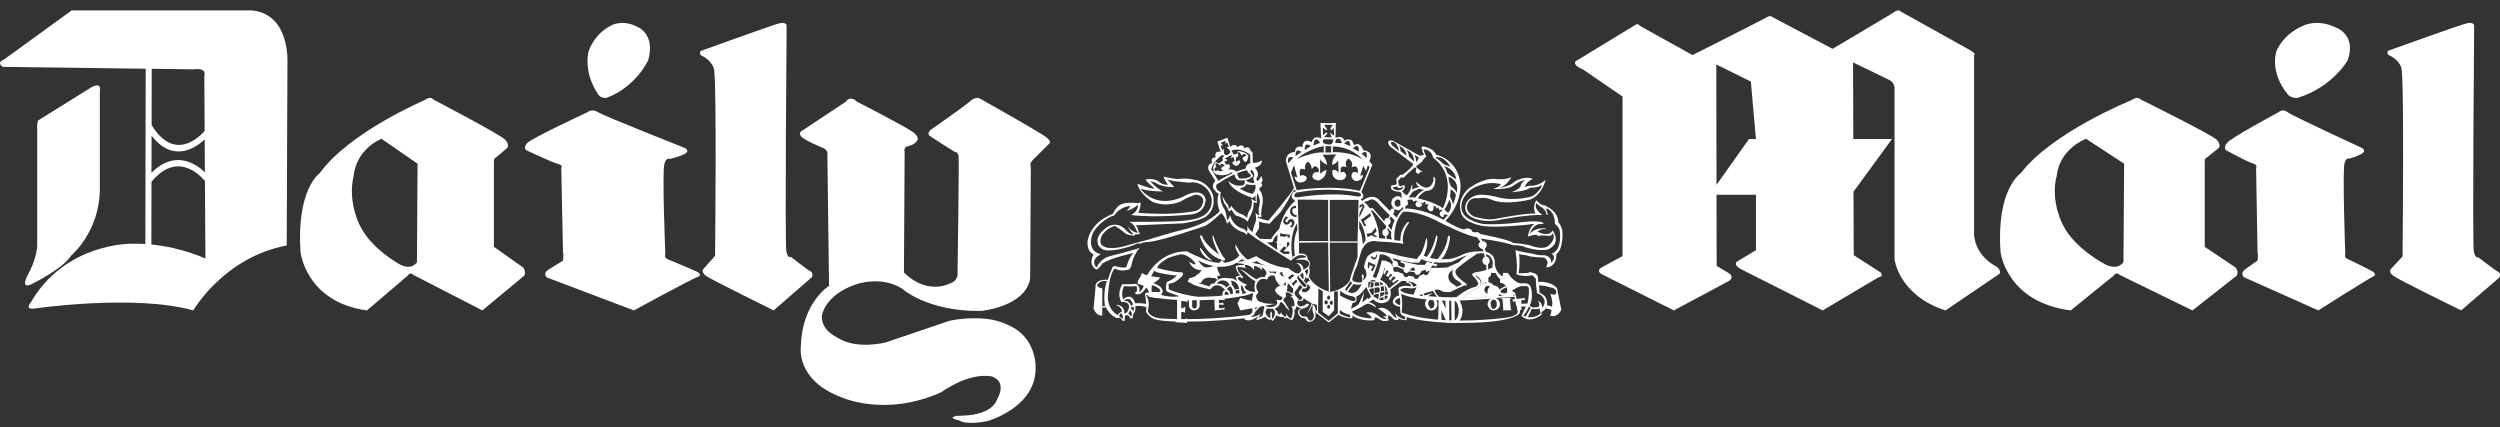 <svg width="240" height="41" viewBox="0 0 240 41" fill="none" xmlns="http://www.w3.org/2000/svg">
<rect x="0" y="0" width="240" height="41" fill="#333333" stroke="none"/>
<path d="M110.645 28.544C110.96 28.618 111.285 28.618 111.6 28.544C111.6 28.544 111.343 28.454 111.085 28.336C110.878 28.246 110.645 28.159 110.569 28.04C110.569 28.04 110.491 27.504 110.646 27.208C110.646 27.208 110.878 27.148 111.162 26.881C111.239 26.821 111.316 26.731 111.394 26.644C111.394 26.644 110.49 26.553 109.974 26.375L109.949 26.377C109.819 26.319 109.691 26.259 109.639 26.2C109.621 26.262 109.595 26.321 109.562 26.377C109.51 26.526 109.381 26.732 109.252 26.911L109.2 27.267C109.2 27.267 110.206 27.354 110.31 28.127L110.181 28.423C110.181 28.423 110.36 28.513 110.645 28.544Z" fill="white"></path>
<path d="M135.51 18.558L135.6 17.8H135.51C135.51 17.8 135.364 18.741 134.988 18.761C134.841 18.761 134.698 18.675 134.583 18.516L134.534 18.727C134.551 18.793 134.56 18.867 134.56 18.939C134.56 19.198 134.489 19.415 134.4 19.485L134.815 20.2C134.815 20.2 135.142 18.936 135.508 18.556L135.51 18.558Z" fill="white"></path>
<path d="M136.88 28.058C136.88 28.058 137.234 27.615 138.269 27.836C138.269 27.836 138.71 28.031 139.037 27.918C139.037 27.918 139.629 27.78 139.896 27.585L139.57 27.309C139.57 27.309 139.362 27.224 139.213 27.058C139.12 26.924 139.059 26.773 139.037 26.614C139.023 26.363 139.146 26.122 139.363 25.975C139.49 25.818 139.628 25.67 139.777 25.531C139.926 25.366 140.162 25.225 140.4 25.059C140.4 25.059 139.749 25.28 138.951 25.671C138.451 25.726 137.946 25.735 137.443 25.698L137.176 26.112C137.176 26.279 137.027 26.418 136.881 26.418C136.796 26.418 136.722 26.374 136.673 26.305L136.254 26.491C136.237 26.662 136.099 26.779 135.962 26.779C135.841 26.779 135.739 26.686 135.707 26.546L135.206 26.477C135.159 26.557 135.078 26.612 134.987 26.612C134.838 26.612 134.719 26.471 134.719 26.306L134.13 26.066C134.086 26.095 134.035 26.11 133.981 26.11C133.831 26.11 133.744 25.999 133.745 25.834C133.745 25.776 133.761 25.718 133.792 25.666L133.466 25.231C133.385 25.201 133.311 25.171 133.242 25.14C133.242 25.14 133.182 25.113 133.093 25.056C132.975 25.029 132.825 25 132.649 25C132.649 25 132.442 25.944 132.146 26.612C132.116 26.72 132.067 26.823 132 26.916L132.354 27.084C132.354 27.084 132.503 26.86 132.621 26.612C132.768 26.306 132.886 25.944 132.886 25.694L133.832 26.527L133.922 26.611L134.334 26.974C134.334 26.974 135.99 26.837 136.108 27.585C136.108 27.585 135.843 28.058 135.873 28.529C135.873 28.529 136.078 28.669 136.462 28.557L136.286 28.306C136.286 28.306 136.67 28.276 136.879 28.055L136.88 28.058Z" fill="white"></path>
<path d="M117.189 26.465C117.189 26.465 117.093 26.352 117.02 26.184C116.918 26.019 116.86 25.823 116.851 25.619C116.851 25.619 117.141 25.48 117.431 25.537V25.225H117.6L117.286 25C117.286 25 116.488 26.042 114.99 25.537C114.693 25.439 114.409 25.297 114.144 25.113C114.144 25.113 114.434 25.96 115.354 25.931C115.354 25.931 115.283 26.044 115.161 26.186C114.967 26.384 114.628 26.666 114.193 26.695L114 27.059L114.459 27.201L114.556 27.258L114.967 27.401C114.967 27.401 114.991 27.089 115.306 27.145C115.306 27.145 115.523 26.467 116.394 26.695C116.394 26.695 116.54 26.638 116.732 26.752C116.806 26.808 116.878 26.864 116.949 26.947L116.853 26.581C116.853 26.581 116.949 26.413 117.191 26.468L117.189 26.465Z" fill="white"></path>
<path d="M121.897 26.082C122.33 26.056 122.696 26.072 122.901 26.201C122.896 26.012 123.056 25.822 123.6 25.773C123.6 25.773 122.399 25.654 121.313 25.446C120.629 25.327 119.943 25.177 119.714 25L119.201 25.09L118.8 25.177V25.267C118.8 25.267 119.885 25.354 120.458 25.594V25.473C120.458 25.473 121.497 25.576 121.898 26.081L121.897 26.082Z" fill="white"></path>
<path d="M141.548 27.792C141.212 27.892 140.399 28.589 140.399 28.589C141.302 28.616 142.13 28.589 142.799 28.547C142.477 28.494 142.224 28.184 142.224 27.793C142.224 27.403 142.457 27.116 142.764 27.047V26.56C142.575 26.532 142.425 26.386 142.394 26.2L142.391 26.203C142.054 26.3 141.748 26.3 141.748 26.3C141.68 26.467 141.817 26.533 141.817 26.533C142.527 27.03 142.054 27.494 142.054 27.494C141.718 27.793 141.547 27.793 141.547 27.793L141.548 27.792Z" fill="white"></path>
<path d="M144 28C143.998 27.902 143.944 27.848 143.944 27.747C143.829 27.547 143.656 27.4 143.369 27.4C143.083 27.4 142.8 27.648 142.8 28C142.8 28.352 143.088 28.6 143.369 28.6C143.71 28.6 144 28.352 144 28Z" fill="white"></path>
<path d="M137.587 25.481C137.685 25.485 137.774 25.539 137.824 25.623L138 25.373C137.64 25.331 137.284 25.243 137.008 25.091L136.795 25.423H136.127C136.127 25.423 135.172 25.25 134.4 25L134.543 25.254C134.565 25.244 134.59 25.241 134.614 25.241C134.766 25.241 134.888 25.39 134.888 25.541C134.888 25.588 134.88 25.633 134.862 25.675L135.397 25.915C135.438 25.79 135.532 25.688 135.647 25.688C135.797 25.688 135.921 25.871 135.921 26.052C135.921 26.075 135.918 26.099 135.913 26.122L136.376 26.201C136.376 26.019 136.497 25.84 136.647 25.84C136.772 25.84 136.897 25.963 136.937 26.105L137.324 25.925C137.316 25.9 137.314 25.87 137.314 25.842C137.314 25.63 137.436 25.481 137.588 25.481H137.587Z" fill="white"></path>
<path d="M146.4 27.331C145.493 27.233 144.984 26.587 144.763 26.2H144.278V26.203C144.288 26.23 144.293 26.265 144.293 26.298C144.29 26.462 144.174 26.608 144 26.664V27.141C144.203 27.159 144.388 27.251 144.511 27.396C144.628 27.537 144.692 27.707 144.691 27.882C144.691 28.23 144.467 28.513 144.142 28.6C145.039 28.538 145.602 28.465 145.602 28.465C144.727 28.302 145.236 27.85 145.236 27.85C145.637 27.557 146.4 27.33 146.4 27.33V27.331Z" fill="white"></path>
<path d="M174 19V24.373C174.045 24.519 174.622 24.7 174.622 24.7L175.2 25L175.174 19.001H174V19Z" fill="white"></path>
<path d="M174.102 14.2H175.2L175.163 7.081C173.8 6.79 174.012 7.372 174.012 7.372L174.104 13.696V14.2H174.102Z" fill="white"></path>
<path d="M123.039 23.174L122.4 23.225L122.963 23.501L123.563 23.8C123.487 23.352 123.6 22.6 123.6 22.6C123.148 22.799 123.038 23.174 123.038 23.174H123.039Z" fill="white"></path>
<path d="M118.808 29.132L119.067 29.8L122.4 29.174C121.858 29.177 121.364 29.126 121.105 29.044C119.827 28.865 119.059 28.6 119.059 28.6L118.8 29.133L118.808 29.132Z" fill="white"></path>
<path d="M123.5 27.025C123.5 27.025 123.821 26.564 123.317 26.564C123.317 26.564 123.087 26.604 122.953 26.353C122.953 26.353 122.401 25.893 122.401 26.566C122.401 26.566 122.357 26.859 122.861 27.4C122.861 27.4 123.226 27.359 123.5 27.025Z" fill="white"></path>
<path d="M122.402 27.881C122.505 28.28 123.225 28.6 123.225 28.6C123.582 28.6 123.43 28.201 123.43 28.201C123.225 27.998 123.327 27.881 123.327 27.881C123.837 27.8 123.477 27.438 123.477 27.438C122.504 27.239 122.4 27.881 122.4 27.881H122.402Z" fill="white"></path>
<path d="M117.422 25C117.422 25 117.549 25 117.6 24.901C117.6 24.901 117.472 24.753 117.396 24.61C117.396 24.61 116.708 23.484 116.477 22.601C116.477 22.601 116.323 22.554 116.452 23.041C116.452 23.041 116.835 24.363 117.422 25Z" fill="white"></path>
<path d="M116.4 25C116.4 25 116.055 24.821 115.788 24.459C115.788 24.459 115.654 24.339 115.283 23.829L115.203 23.8C115.203 23.8 115.176 23.89 115.283 24.131C115.283 24.131 115.709 25 116.4 25Z" fill="white"></path>
<path d="M117.17 24.89C117.17 24.89 117.275 25.04 117.587 24.99C117.587 24.99 117.689 24.744 117.324 24.645C117.324 24.645 115.762 23.649 115.397 22.655C115.397 22.655 115.033 22.409 115.295 22.956C115.295 22.956 115.763 24.442 117.168 24.891L117.17 24.89Z" fill="white"></path>
<path d="M117.289 28.785C117.289 28.785 117.467 28.785 117.6 28.816L117.467 28.6L116.4 28.662C116.4 28.662 116.578 28.693 116.58 28.756L116.623 29.738L116.534 29.8L117.557 29.707V29.492C117.557 29.492 117.422 29.584 117.333 29.584H117.021V29.246H117.286C117.286 29.246 117.376 29.246 117.464 29.308L117.421 29.033C117.421 29.033 117.33 29.063 117.286 29.095H117.021V28.787H117.286L117.289 28.785Z" fill="white"></path>
<path d="M117.997 16.691C117.997 16.691 118.196 16.349 118.529 16.768C118.529 16.768 118.462 16.993 118.86 17.298C118.86 17.298 119.162 17.332 119.48 17.299C119.507 17.425 119.537 17.668 119.392 17.751C119.392 17.751 118.661 18.091 117.93 17.372C117.93 17.372 117.995 18.243 120.255 19C120.255 19 120.852 18.697 120.852 18.052C120.852 18.052 121.384 17.901 121.053 17.56C121.053 17.56 121.384 17.409 121.053 16.879C121.053 16.879 121.053 17.334 120.322 17.56C120.322 17.56 119.813 17.596 119.606 17.28C119.838 17.248 120.031 17.154 120.121 17.029C120.121 17.029 120.521 16.991 120.056 16.537C120.056 16.537 119.926 16.309 120.391 16.12C120.894 16.003 121.196 15.707 121.122 15.4C121.122 15.4 120.791 15.665 120.326 15.628C120.326 15.628 119.593 15.59 119.593 16.196C119.593 16.196 119.727 16.348 119.859 16.613C119.859 16.613 120.259 16.801 119.993 16.992C119.79 17.108 119.281 17.16 118.996 17.144C118.996 17.144 118.795 16.955 118.795 16.69C118.795 16.69 118.661 16.084 117.664 16.311C117.664 16.311 117.333 16.539 116.4 16.387C116.4 16.387 116.801 17.106 117.995 16.694L117.997 16.691ZM119.662 17.674C119.662 17.674 119.928 17.787 120.525 17.75C120.525 17.75 120.655 18.127 120.259 18.62C120.259 18.62 119.526 18.469 118.996 18.052C118.996 18.052 119.461 18.09 119.662 17.675V17.674Z" fill="white"></path>
<path d="M114.892 28.693V29.306C114.892 29.306 114.925 29.584 114.685 29.615C114.685 29.615 114.479 29.644 114.445 29.399V28.783C114.459 28.73 114.482 28.678 114.515 28.631L114 28.6C114.055 28.632 114.102 28.674 114.137 28.723V29.339C114.137 29.339 114.137 29.769 114.652 29.8C114.652 29.8 115.132 29.767 115.166 29.368V28.722C115.166 28.722 115.166 28.66 115.2 28.632H114.823L114.892 28.694V28.693Z" fill="white"></path>
<path d="M113.64 28.905C113.64 28.905 113.84 28.905 114 29.033L113.961 28.6H112.8C112.8 28.6 112.96 28.724 112.999 28.848V30.756C112.999 30.756 112.918 30.88 112.839 30.88C112.839 30.88 112.8 30.88 112.839 30.942H113.08L113.961 31V30.509C113.961 30.509 113.841 30.695 113.681 30.695H113.4V29.952H113.561L113.76 30.015L113.799 29.458L113.519 29.582H113.398V28.903H113.639L113.64 28.905Z" fill="white"></path>
<path d="M144.958 28.715L145.119 28.6L144 28.627L144.242 28.713L144.318 29.742L144.242 29.8L145.2 29.77L145.041 29.714L144.958 28.715Z" fill="white"></path>
<path d="M6.819 24.545C6.819 24.545 9.501 22.332 9.586 18.279V8.667C9.586 8.667 9.783 7.829 8.739 8.399L3.684 11.547C3.684 11.547 3.571 11.681 3.571 12.017V23.573C3.571 23.573 3.571 24.814 2.584 26.554C2.584 26.554 1.963 27.761 3.007 27.292C3.007 27.292 6.028 25.819 6.819 24.546V24.545Z" fill="white"></path>
<path d="M146.4 28.808L146.353 28.6L146.253 28.625L145.35 28.729H145.2L145.248 28.991L145.399 28.912L145.65 28.889V29.723L145.6 29.8L146.099 29.747L146.051 29.669V28.808H146.4Z" fill="white"></path>
<path d="M58.232 9.394C61.083 8.326 62.224 5.79 62.224 5.79C62.936 3.287 61.262 2.621 61.262 2.621C59.765 1.786 58.661 2.452 58.661 2.452C56.95 3.32 56.487 4.989 56.487 4.989C56.061 7.192 57.344 8.925 57.344 8.925C57.593 9.493 58.233 9.393 58.233 9.393L58.232 9.394Z" fill="white"></path>
<path d="M219.53 8.927C219.831 9.494 220.598 9.393 220.598 9.393C224.021 8.294 225.389 5.764 225.389 5.764C226.241 3.299 224.231 2.634 224.231 2.634C222.437 1.768 221.112 2.466 221.112 2.466C219.058 3.332 218.505 4.997 218.505 4.997C217.989 7.195 219.529 8.927 219.529 8.927H219.53Z" fill="white"></path>
<path d="M143.4 28.601C143.4 28.601 142.893 28.546 142.8 29.174C142.8 29.174 142.83 29.745 143.367 29.8C143.367 29.8 143.937 29.8 144 29.254C144 29.254 144 28.574 143.399 28.601H143.4ZM143.4 29.663C143.24 29.69 143.178 29.5 143.178 29.5C142.989 28.983 143.241 28.82 143.241 28.82C143.275 28.765 143.401 28.765 143.401 28.765C143.716 28.79 143.687 29.2 143.687 29.2C143.717 29.583 143.401 29.664 143.401 29.664L143.4 29.663Z" fill="white"></path>
<path d="M149.983 22.124C149.886 21.722 149.727 21.474 149.629 21.381L149.598 21.351C149.598 20.299 148.506 19.836 148.506 19.836C148.315 19.68 148.089 19.68 148.089 19.68C147.833 19.62 147.479 19.216 147.479 19.216C147.062 19.958 147.414 20.514 147.414 20.514C146.77 20.39 143.557 21.009 143.557 21.009C142.788 21.195 141.504 20.792 141.504 20.792C140.7 20.359 140.829 19.803 140.829 19.803C140.988 18.906 141.76 19.03 141.76 19.03H141.986C142.661 18.906 143.143 19.153 143.143 19.153C144.491 19.771 146.899 19.153 146.899 19.153C148.056 18.72 148.379 17.268 148.379 17.268C147.606 17.948 146.869 17.825 146.869 17.825C146.706 17.856 146.545 17.898 146.387 17.948C146.515 17.423 147.156 17.175 147.156 17.175C146.322 16.835 145.423 17.423 145.423 17.423C144.974 17.886 143.977 18.04 143.977 18.04C144.715 17.762 145.102 16.989 145.102 16.989C144.621 17.267 143.754 17.205 143.754 17.205C142.436 16.958 140.991 18.101 140.991 18.101C139.673 19.276 140.316 20.574 140.316 20.574C140.478 20.944 140.863 21.224 141.28 21.378C141.89 21.657 142.531 21.718 142.531 21.718C143.913 21.872 146.74 21.563 146.74 21.563C146.996 21.5 147.287 21.5 147.287 21.5C146.77 21.871 146.676 22.707 146.676 22.707C147.189 22.523 147.574 22.523 147.574 22.523L147.544 22.647C148.154 22.553 148.666 22.647 148.666 22.647C148.989 22.676 149.054 22.4 149.054 22.4C149.438 22.954 148.666 23.575 148.666 23.575C148.217 24.007 147.222 23.665 147.222 23.665C146.675 23.419 145.26 23.325 145.26 23.325C145.004 23.017 142.081 22.461 142.081 22.461C141.919 22.181 141.632 22.305 141.632 22.305L141.373 22.274C141.117 21.686 140.539 22.027 140.539 22.027C140.122 21.965 139.447 21.595 139.059 21.378C138.868 21.285 138.772 21.194 138.772 21.194C140.313 19.555 140.216 17.795 140.216 17.795C140.025 15.26 137.873 14.858 137.873 14.858C137.553 14.117 136.525 14.055 136.525 14.055L136.46 14.211L136.554 14.427C136.524 14.583 136.716 14.86 136.716 14.86L136.299 14.953L133.697 13.5C133.056 13.346 133.312 13.87 133.312 13.87L133.441 14.056L135.69 15.756C135.464 16.189 134.695 16.746 134.695 16.746L134.404 16.808L134.05 17.178L134.082 17.673C133.92 17.797 133.566 17.797 133.566 17.797L133.536 18.106C133.759 18.416 134.402 18.416 134.402 18.416L134.915 18.91C135.077 19.003 135.206 18.88 135.206 18.88L135.655 18.386L136.266 18.108C136.428 18.201 136.717 18.232 136.717 18.232C136.3 18.388 135.851 18.973 135.851 18.973C135.496 18.88 134.917 19.003 134.917 19.003L134.853 19.343L134.834 19.425L134.694 19.343C134.468 18.447 133.761 19.003 133.761 19.003C133.525 19.248 133.5 19.618 133.703 19.889C133.729 19.92 133.754 19.949 133.781 19.976L133.74 20.045C133.719 20.032 133.694 20.024 133.668 20.023C133.54 20.023 133.443 20.147 133.443 20.27L133.412 20.24L133.153 19.961L133.059 19.868L132.48 19.281C131.805 18.416 130.778 19.281 130.778 19.281L130.619 19.157C131.162 18.847 130.684 18.446 130.684 18.446L131.743 15.819L131.453 15.479C131.969 14.458 130.877 14.428 130.877 14.428C130.554 13.501 129.976 13.934 129.976 13.934C129.785 13.037 129.075 13.501 129.075 13.501C128.819 12.883 128.209 13.253 128.209 13.253L128.239 11.8L127.535 11.831L126.763 11.8L126.828 13.284C126.058 12.914 125.927 13.655 125.927 13.655C125.029 13.16 125.029 14.118 125.029 14.118C124.289 13.901 124.322 14.582 124.322 14.582C123.327 14.674 123.455 15.509 123.455 15.509L124.224 18.043C124.033 18.507 121.753 21.195 121.753 21.195L120.788 20.918L120.723 20.764C120.948 20.888 121.109 20.826 121.109 20.826C121.013 20.517 121.14 19.899 121.14 19.899C121.431 18.695 120.916 18.261 120.916 18.261C120.947 17.766 120.594 17.18 120.594 17.18C121.076 16.593 120.369 16.006 120.369 16.006L120.272 15.85L120.241 14.583C120.112 14.583 120.047 14.427 120.047 14.427C119.854 13.901 119.501 14.243 119.501 14.243C119.244 13.687 118.826 14.119 118.826 14.119C118.471 13.656 118.118 14.119 118.118 14.119L117.83 13.222L116.866 13.592L117.188 14.582C116.481 14.426 116.706 15.108 116.706 15.108C116.096 15.138 116.384 15.664 116.384 15.664C115.807 15.726 116.031 16.345 116.031 16.345L116.673 17.364C116.159 17.92 116.642 18.291 116.642 18.291C116.803 18.571 116.996 18.571 116.996 18.571C116.705 19.405 117.092 20.271 117.092 20.271C116.675 20.735 116.064 21.105 115.518 21.383C114.716 21.754 114.008 21.94 114.008 21.94C112.754 22.219 110.282 22.99 110.282 22.99C109.415 23.205 108.033 23.607 108.033 23.607C106.3 24.104 105.849 23.578 105.849 23.578C105.432 23.328 105.753 22.68 105.753 22.68C106.17 21.876 107.039 21.69 107.039 21.69C107.649 22.063 107.874 22.277 107.874 22.277C108.258 22.651 108.934 22.618 108.934 22.618L108.966 22.495C109.254 22.526 109.447 22.432 109.447 22.432C109.254 22.248 109.254 22.031 109.254 22.031C109.254 21.877 109.029 21.631 109.029 21.631L113.494 21.445C113.656 21.416 113.782 21.416 113.911 21.383C115.452 21.105 115.807 20.765 115.807 20.765C116.866 19.961 116.417 18.631 116.417 18.631C115.838 17.334 114.714 17.271 114.714 17.271C113.847 17.055 113.204 17.178 113.204 17.178C112.723 17.209 111.728 16.962 111.728 16.962C111.695 17.146 112.112 17.733 112.112 17.733C111.822 17.759 111.532 17.67 111.311 17.487C110.797 17.023 109.962 17.239 109.962 17.239C110.09 17.487 110.862 18.106 110.862 18.106C110.412 18.137 109.192 17.643 109.192 17.643C109.417 18.663 110.638 19.373 110.638 19.373C112.083 19.961 113.335 19.343 113.335 19.343C113.945 18.973 114.556 18.756 114.556 18.756C114.907 18.602 115.321 18.75 115.481 19.088C115.496 19.121 115.509 19.154 115.519 19.189C115.454 20.24 114.652 20.27 114.652 20.27C112.339 20.734 109.255 20.424 109.255 20.424C109.48 20.147 109.512 19.435 109.512 19.435L109.255 19.497C107.907 19.373 107.553 19.653 107.553 19.653C107.071 19.93 106.846 20.518 106.846 20.518C106.236 20.765 105.754 21.074 105.4 21.383C104.501 22.219 104.405 23.144 104.405 23.144C104.34 24.258 104.983 24.412 104.983 24.412C104.405 25.492 105.271 25.896 105.271 25.896C105.657 25.619 105.818 25.308 105.818 25.308C106.588 24.754 108.837 24.289 108.837 24.289C108.387 24.63 108.13 25.648 108.13 25.648C107.745 25.772 107.101 25.555 107.101 25.555C106.748 25.526 106.748 25.804 106.748 25.804L106.586 26.174L106.361 26.855C104.981 26.793 105.173 27.565 105.173 27.565L104.98 29.635C105.302 30.407 105.815 30.285 105.815 30.285V29.514H106.168C106.585 30.347 107.229 30.533 107.229 30.533H107.422C107.647 30.471 107.744 30.783 107.744 30.783L107.969 30.812L108 30.286L108.256 30.257C108.418 30.319 108.513 30.564 108.513 30.564H108.704C108.769 30.441 108.802 30.101 108.802 30.101C109.059 29.945 108.993 29.391 108.993 29.391C109.507 29.297 110.054 29.484 110.054 29.484L110.022 29.945C110.407 30.564 110.89 30.657 110.89 30.657C111.211 30.747 111.691 30.81 112.27 30.841C113.266 30.903 114.519 30.87 115.675 30.841C116.93 30.781 118.183 30.687 119.433 30.561C119.562 30.746 119.624 30.717 119.624 30.717C120.171 30.901 120.781 30.344 120.781 30.344L120.59 30.717C121.007 30.686 121.457 30.407 121.457 30.407C121.569 30.554 121.725 30.663 121.907 30.717L122.004 30.624L122.132 30.808C122.388 30.684 122.549 30.254 122.549 30.254C122.84 30.5 123.257 30.438 123.257 30.438L123.385 30.622L123.479 30.466C123.671 30.593 124.026 30.746 124.026 30.746C124.414 30.282 124.252 29.604 124.252 29.604L124.349 29.757L124.443 29.387C124.634 29.571 124.959 29.571 124.959 29.571C124.349 29.817 124.7 30.252 124.7 30.252C124.776 30.374 124.888 30.47 125.023 30.528C125.233 30.503 125.43 30.639 125.472 30.839C125.954 31.056 126.245 30.56 126.245 30.56L126.309 30.189C126.212 29.972 126.212 29.632 126.212 29.632L126.309 30.034L126.468 30.127L127.56 30.961L128.493 30.218C129.007 30.559 129.714 30.559 129.714 30.559C129.97 30.559 129.779 30.251 129.779 30.251C130.615 30.9 131.866 30.745 131.866 30.745C132.057 30.592 131.931 30.498 131.931 30.498C132.156 30.405 132.541 30.715 132.541 30.715C132.862 30.93 133.343 30.745 133.343 30.745C133.312 30.592 133.151 30.561 133.151 30.561C133.377 30.561 133.248 30.253 133.248 30.253C133.472 30.282 133.665 30.529 133.665 30.529C133.857 30.779 134.212 30.716 134.212 30.716L134.242 30.561C134.468 30.716 134.98 30.745 134.98 30.745C135.112 30.621 135.013 30.437 135.013 30.437C137.325 31.118 140.76 30.991 140.76 30.991C145.226 30.962 145.836 30.127 145.836 30.127C145.998 29.94 145.901 29.726 145.901 29.726V29.48C146.127 29.353 146.48 29.448 146.48 29.448L146.157 30.098L146.063 30.315C146.832 31.149 147.989 30.222 147.989 30.222V29.942C148.215 29.852 148.406 29.603 148.406 29.603L148.922 29.727C148.987 30.006 148.794 30.314 148.794 30.314C149.595 30.528 149.884 29.727 149.884 29.727L149.469 27.654C148.826 26.944 147.669 27.067 147.669 27.067L147.637 26.541C147.572 26.357 147.349 26.233 147.155 26.202L146.907 26.117L146.673 26.202C146.319 26.232 145.804 26.232 145.804 26.232V26.202L145.869 25.49V24.688L145.804 24.408L146.481 24.502C146.994 24.716 148.183 24.716 148.183 24.716C148.568 24.872 148.568 25.242 148.568 25.242L148.439 25.676C149.531 25.583 149.403 24.408 149.403 24.408C150.172 23.789 149.979 22.121 149.979 22.121L149.983 22.124ZM141.793 22.775L142.116 23.208C142.116 23.208 141.569 23.609 142.372 23.951L142.402 24.135C142.402 24.135 141.31 24.044 140.444 24.414C140.444 24.414 139.706 24.878 138.776 24.878C138.776 24.878 137.458 24.968 136.686 24.537C136.686 24.537 137.073 23.703 137.008 23.24C137.008 23.24 137.04 23.145 136.976 22.899C136.976 22.899 136.879 22.808 136.879 23.023C136.879 23.023 136.591 24.351 136.174 24.631C136.108 24.699 136.063 24.784 136.046 24.877C136.046 24.877 134.566 24.631 134.151 24.507C134.151 24.507 133.09 24.166 132.449 24.166C132.449 24.166 132.061 23.949 131.323 24.567C131.323 24.567 131.101 24.78 130.939 25.647C130.939 25.647 131.549 26.481 130.842 26.915C130.842 26.915 130.939 26.605 130.939 26.542C130.939 26.542 130.906 26.356 130.747 26.328C130.747 26.328 130.713 26.452 130.778 26.669C130.778 26.669 130.81 27.039 130.713 27.101C130.713 27.101 130.038 27.192 129.812 26.884C129.812 26.884 129.845 26.39 130.264 25.528L130.681 24.137C130.681 24.137 130.84 23.643 131.227 23.332C131.532 23.145 131.903 23.09 132.253 23.179C132.253 23.179 134.373 23.27 134.727 23.426C134.727 23.426 134.407 22.621 135.209 21.479C135.209 21.479 135.371 21.232 135.144 21.323C135.144 21.323 134.406 21.942 134.437 23.117L133.861 23.055C133.861 23.055 133.699 21.354 134.697 20.334C134.697 20.334 135.916 20.117 138.229 21.354C138.229 21.354 140.926 22.714 141.793 22.775ZM142.662 25.43H142.693V25.911C142.347 26.017 141.992 26.095 141.633 26.144C141.086 26.268 141.471 26.576 141.471 26.576C141.761 26.823 141.825 27.04 141.825 27.04C142.081 27.319 141.663 27.534 141.663 27.534C140.797 27.689 139.832 28.523 139.832 28.523C139.157 28.585 138.164 28.494 138.164 28.494C137.906 28.307 137.713 27.875 137.713 27.875C138.067 27.567 138.388 27.937 138.388 27.937C138.678 28.093 139.224 28.03 139.224 28.03C139.706 27.784 140.413 27.473 140.413 27.473C140.542 27.383 140.733 27.411 140.733 27.411C140.924 27.349 140.701 27.194 140.701 27.194C140.377 26.976 140.085 26.716 139.834 26.422C139.578 26.021 139.834 25.835 139.834 25.835C140.219 25.401 141.761 24.38 141.761 24.38C141.989 24.305 142.232 24.286 142.469 24.324L142.539 24.655C142.393 24.728 142.303 24.874 142.308 25.033C142.308 25.247 142.467 25.432 142.662 25.432V25.43ZM144.301 28.365C144.301 28.365 143.805 28.434 143.011 28.494C143.299 28.41 143.496 28.141 143.496 27.808C143.496 27.642 143.442 27.479 143.337 27.345C143.229 27.206 143.065 27.118 142.886 27.101V26.645C143.039 26.591 143.142 26.453 143.145 26.296C143.145 26.265 143.14 26.232 143.132 26.205V26.202H143.56C143.755 26.572 144.205 27.189 145.006 27.282C145.006 27.282 144.333 27.5 143.978 27.779C143.978 27.779 143.529 28.212 144.301 28.366V28.365ZM141.793 26.636C141.793 26.636 141.664 26.573 141.728 26.419C141.728 26.419 142.018 26.419 142.338 26.328L142.341 26.325C142.371 26.498 142.512 26.635 142.694 26.661V27.115C142.401 27.179 142.18 27.461 142.18 27.811C142.18 28.162 142.419 28.466 142.727 28.514C142.09 28.553 141.304 28.579 140.446 28.553C140.446 28.553 141.218 27.904 141.538 27.81C141.538 27.81 141.7 27.81 142.019 27.531C142.019 27.531 142.469 27.098 141.794 26.635L141.793 26.636ZM142.5 27.81C142.5 27.593 142.662 27.44 142.82 27.44C142.978 27.44 143.079 27.531 143.143 27.654C143.143 27.717 143.173 27.749 143.174 27.81C143.174 28.027 143.011 28.18 142.82 28.18C142.661 28.18 142.5 28.027 142.5 27.81ZM143.304 25.277C143.239 25.401 143.304 25.647 143.304 25.647C143.161 25.731 143.011 25.801 142.854 25.857V25.363C142.957 25.28 143.014 25.157 143.013 25.03C143.013 24.822 142.868 24.642 142.685 24.628L142.667 24.38C142.876 24.46 143.054 24.6 143.175 24.781C143.367 25.183 143.304 25.278 143.304 25.278V25.277ZM136.783 28.368L136.621 28.18L137.554 27.934L137.939 28.492L137.103 28.43L137.554 28.119L136.782 28.367L136.783 28.368ZM136.621 28.372C136.204 28.496 135.98 28.341 135.98 28.341C135.948 27.815 136.236 27.29 136.236 27.29C136.108 26.456 134.308 26.609 134.308 26.609L133.861 26.205L133.764 26.112L132.735 25.185C132.735 25.464 132.607 25.865 132.448 26.206C132.319 26.483 132.157 26.732 132.157 26.732L131.773 26.545C131.846 26.442 131.899 26.328 131.932 26.206C132.251 25.463 132.478 24.412 132.478 24.412C132.67 24.412 132.832 24.444 132.96 24.475C133.057 24.537 133.122 24.568 133.122 24.568C133.197 24.602 133.278 24.635 133.366 24.669L133.72 25.153C133.687 25.211 133.668 25.275 133.668 25.34C133.667 25.524 133.763 25.648 133.925 25.648C133.982 25.648 134.039 25.631 134.086 25.599L134.727 25.865C134.727 26.049 134.856 26.206 135.018 26.206C135.118 26.206 135.205 26.144 135.256 26.056L135.8 26.133C135.835 26.289 135.946 26.392 136.077 26.392C136.226 26.392 136.375 26.261 136.395 26.072L136.85 25.864C136.903 25.941 136.983 25.991 137.075 25.991C137.234 25.991 137.396 25.835 137.396 25.65L137.687 25.189C138.232 25.23 138.781 25.22 139.325 25.158C140.192 24.724 140.899 24.478 140.899 24.478C140.64 24.662 140.383 24.818 140.222 25.003C140.061 25.158 139.91 25.323 139.773 25.497C139.537 25.662 139.403 25.93 139.418 26.209C139.444 26.385 139.508 26.554 139.61 26.703C139.772 26.887 139.997 26.982 139.997 26.982L140.352 27.29C140.061 27.507 139.418 27.66 139.418 27.66C139.064 27.787 138.584 27.57 138.584 27.57C137.459 27.323 137.074 27.816 137.074 27.816C136.849 28.062 136.431 28.096 136.431 28.096L136.622 28.375L136.621 28.372ZM134.565 27.718C134.565 27.718 134.761 27.594 135.242 27.655C135.242 27.655 135.529 27.749 135.98 27.593L135.69 28.274C135.69 28.274 134.855 28.241 134.503 27.904C134.503 27.904 134.278 27.873 134.565 27.717V27.718ZM134.406 29.293C133.989 29.169 133.925 28.985 133.925 28.985C133.925 28.862 133.989 28.801 134.086 28.738C134.214 28.645 134.373 28.582 134.374 28.582C134.471 28.954 134.406 29.293 134.406 29.293ZM134.984 26.821C134.984 26.821 135.081 26.698 135.789 26.945C135.789 26.945 136.462 27.348 135.657 27.532C135.657 27.532 135.563 27.099 135.21 27.067C135.21 27.067 135.242 26.914 134.984 26.821ZM132.921 28.293C132.939 28.193 132.942 28.091 132.929 27.99L133.151 27.964L133.121 27.871L132.962 27.927C133.014 27.743 132.932 27.448 132.908 27.37C133.099 27.578 133.239 27.869 133.249 28.288C133.198 28.267 133.088 28.242 132.919 28.293H132.921ZM133.239 28.412C133.212 28.578 133.094 28.717 132.93 28.774L132.935 28.387C133.037 28.368 133.142 28.377 133.239 28.412ZM132.35 26.791C132.704 26.295 132.863 25.491 132.863 25.491L132.994 25.647L132.803 26.235L132.932 26.358L133.155 25.864L133.317 26.049L133.061 26.45L133.252 26.603L133.509 26.264L133.67 26.387L133.316 26.728L133.475 26.942L133.766 26.51L133.991 26.666L133.607 27.036L133.766 27.16L134.153 26.852L134.282 26.942L133.349 27.686C133.027 27.005 132.353 26.79 132.353 26.79L132.35 26.791ZM131.996 25.43H132.094L131.996 25.553L131.774 26.049L131.548 25.926L131.642 25.895L131.804 25.587L131.483 25.431L131.419 25.804L131.291 25.587L131.356 25.184V25.123L131.996 25.431V25.43ZM131.709 24.596C131.709 24.596 131.774 24.719 131.903 24.721C131.903 24.721 132.095 24.814 132.095 24.444L132.189 24.474C132.189 24.474 132.221 24.597 132.124 24.781C132.124 24.781 131.931 25.121 131.611 24.719C131.611 24.719 131.546 24.627 131.708 24.595L131.709 24.596ZM131.956 27.144L132.323 27.075C132.391 27.192 132.424 27.324 132.417 27.458C132.359 27.433 132.202 27.39 131.961 27.478C132.005 27.372 131.979 27.264 131.956 27.145V27.144ZM131.94 27.037L131.468 27.006C131.553 26.935 131.66 26.892 131.773 26.884C131.929 26.893 132.083 26.921 132.232 26.968L131.94 27.037ZM131.405 27.075L131.867 27.13C131.873 27.279 131.855 27.427 131.813 27.572C131.722 27.563 131.631 27.572 131.544 27.598C131.576 27.487 131.62 27.297 131.576 27.191L131.482 27.255C131.482 27.255 131.539 27.366 131.437 27.641C131.422 27.648 131.407 27.655 131.393 27.663C131.376 27.594 131.363 27.519 131.355 27.441C131.355 27.441 131.301 27.238 131.404 27.075H131.405ZM131.876 27.683C131.894 27.838 131.928 28.255 131.779 28.363C131.639 28.223 131.515 28.041 131.435 27.803C131.559 27.709 131.718 27.666 131.876 27.682V27.683ZM131.904 28.292C131.984 28.268 132.176 28.209 132.359 28.209C132.377 28.379 132.353 28.551 132.287 28.711C132.158 28.655 132.003 28.565 131.851 28.432C131.863 28.403 131.886 28.357 131.904 28.291V28.292ZM131.935 28.165C131.961 28.034 131.97 27.862 131.943 27.651C132.096 27.585 132.269 27.575 132.43 27.62C132.464 27.774 132.452 27.934 132.397 28.081C132.238 28.064 132.077 28.093 131.935 28.165ZM132.42 27.036C132.569 27.098 132.707 27.184 132.827 27.29C132.713 27.305 132.605 27.349 132.514 27.417C132.524 27.212 132.446 27.073 132.42 27.037V27.036ZM132.435 28.648C132.522 28.6 132.701 28.514 132.803 28.519L132.826 28.801C132.746 28.813 132.654 28.816 132.542 28.801C132.542 28.801 132.483 28.788 132.391 28.754L132.435 28.648ZM132.823 28.365C132.785 28.365 132.634 28.37 132.467 28.544C132.509 28.405 132.512 28.259 132.477 28.119C132.603 28.076 132.735 28.053 132.868 28.052C132.873 28.103 132.868 28.303 132.822 28.365H132.823ZM132.868 27.936C132.809 27.918 132.699 27.912 132.522 27.99C132.576 27.855 132.583 27.705 132.54 27.566C132.61 27.5 132.704 27.463 132.801 27.463C132.869 27.612 132.892 27.775 132.868 27.936ZM136.793 25.733L136.383 25.917C136.339 25.772 136.208 25.645 136.076 25.645C135.917 25.645 135.789 25.829 135.789 26.015L135.299 25.934C135.304 25.911 135.307 25.887 135.307 25.862C135.307 25.678 135.176 25.489 135.017 25.489C134.896 25.489 134.796 25.593 134.752 25.722L134.186 25.476C134.205 25.432 134.214 25.385 134.213 25.338C134.213 25.183 134.084 25.031 133.923 25.031C133.897 25.031 133.872 25.034 133.848 25.043L133.697 24.783C133.697 24.783 133.695 24.783 133.694 24.782H133.697C134.514 25.04 135.526 25.217 135.526 25.217H136.233L136.459 24.876C136.75 25.033 137.127 25.122 137.509 25.166L137.322 25.422C137.27 25.336 137.175 25.281 137.071 25.277C136.909 25.277 136.781 25.43 136.781 25.647C136.781 25.676 136.784 25.707 136.791 25.733H136.793ZM129.782 28.429C129.899 28.456 130.009 28.509 130.102 28.582C130.102 28.582 130.23 28.829 129.94 28.922C129.94 28.922 129.233 28.738 128.654 28.368V27.905C128.654 27.905 129.171 28.368 129.781 28.429H129.782ZM129.137 27.749L129.653 27.006L129.812 27.162L129.234 27.966L129.137 27.749ZM129.396 27.995L129.94 27.255C129.94 27.255 130.23 27.408 130.712 27.285C130.712 27.285 130.23 28.52 129.396 27.995ZM130.326 23.175H127.661V19.187H130.423L130.326 23.175ZM130.745 21.043L131.419 20.548L131.483 20.424L131.642 20.765H131.548L130.938 21.229L131.032 21.476L131.195 21.63L130.969 21.722L130.617 21.043H130.745ZM132.415 20.947C132.543 21.101 132.704 21.257 132.832 21.412C132.917 21.513 132.999 21.611 133.079 21.702L133.021 21.969C133.013 21.966 133.002 21.966 132.994 21.966C132.832 21.966 132.704 22.122 132.704 22.339C132.704 22.504 132.807 22.646 132.946 22.672L132.989 22.91L132.863 22.894L132.384 22.863C132.415 22.369 132.287 21.843 132.126 21.38C131.902 20.732 131.613 20.206 131.613 20.206C131.71 20.113 131.869 20.299 132.095 20.546C132.189 20.67 132.32 20.793 132.416 20.946L132.415 20.947ZM132.253 22.741H131.933L131.709 22.588L131.45 22.679L131.291 22.772L131.194 22.402L131.291 22.432L131.676 22.34L131.964 21.967L132.029 21.814L132.157 22.184L131.867 22.492L132.251 22.739L132.253 22.741ZM131.099 23.052L130.84 23.484C130.84 23.484 130.775 22.433 130.487 21.94V21.197C130.487 21.197 131.065 21.968 131.098 23.052H131.099ZM133.191 22.052L133.229 21.884L133.57 22.279C133.473 22.742 133.635 22.99 133.635 22.99L133.119 22.926L133.094 22.661C133.226 22.607 133.313 22.482 133.314 22.343C133.316 22.234 133.272 22.128 133.191 22.052V22.052ZM139.03 20.423L138.838 20.299L138.676 20.113C138.676 20.113 139.061 19.496 139.128 19.156C139.128 19.156 139.577 19.743 139.03 20.423ZM139.48 19.589C139.48 19.589 139.352 19.095 139.193 18.847C139.193 18.847 139.287 18.415 139.257 18.168C139.257 18.168 139.673 18.385 139.771 18.724C139.771 18.724 139.609 19.465 139.48 19.589ZM139.834 18.507C139.672 18.105 139.385 17.981 139.385 17.981C139.062 17.673 139.062 16.961 139.062 16.961C140.188 17.362 139.834 18.506 139.834 18.506V18.507ZM139.803 17.209C139.803 17.209 139.16 16.838 138.934 16.59C138.934 16.59 138.837 16.189 138.646 15.94C138.646 15.94 139.641 16.188 139.803 17.208V17.209ZM139.224 16.004L138.583 15.757C138.323 15.478 137.778 15.108 137.778 15.108C138.647 14.892 139.224 16.004 139.224 16.004ZM136.204 15.108C136.173 15.355 135.948 15.601 135.948 15.601C136.011 15.355 135.789 14.86 135.789 14.86L136.204 15.108ZM134.309 14.52L133.763 14.057C133.763 14.057 133.539 13.964 133.539 13.687C133.539 13.687 133.569 13.501 133.924 13.717C133.924 13.717 134.243 13.964 134.308 14.52H134.309ZM135.047 14.953L134.471 14.52C134.471 14.52 134.439 14.213 134.309 13.964L134.726 14.242C134.726 14.242 134.823 14.366 134.952 14.582C134.952 14.582 134.982 14.612 135.046 14.952L135.047 14.953ZM135.241 15.014C135.241 15.014 135.272 14.768 135.079 14.458H135.08V14.396L135.497 14.705C135.497 14.705 135.753 15.013 135.753 15.509L135.24 15.014H135.241ZM134.278 18.261C134.278 18.261 133.699 18.261 133.699 17.951C133.699 17.951 133.861 18.014 134.086 17.889L134.278 18.076C134.278 18.076 134.503 18.045 134.695 17.92V18.044C134.695 18.044 134.503 18.26 134.278 18.26V18.261ZM136.877 18.323C137.939 18.354 137.778 17.118 137.778 17.118C137.554 16.684 137.619 17.334 137.619 17.334C137.167 18.755 136.011 17.49 136.011 17.49C135.882 17.396 136.011 17.706 136.011 17.706C136.075 17.86 136.139 17.83 136.139 17.83L136.236 17.922L135.435 18.232C135.306 18.418 135.08 18.727 135.08 18.727H134.983L134.599 18.386C134.599 18.386 134.919 18.138 134.855 17.83C134.855 17.83 135.08 17.799 134.631 17.799L134.469 17.892C134.469 17.892 134.307 17.83 134.278 17.736L134.213 17.366L134.503 17.026L134.76 17.056C134.947 16.81 135.435 16.389 135.85 16.048L135.981 16.192C135.819 16.532 136.012 16.624 136.012 16.624C136.268 16.78 136.366 16.47 136.366 16.47C136.622 16.594 136.528 16.44 136.528 16.44C136.269 16.384 135.981 16.056 135.928 15.989C136.258 15.718 136.528 15.513 136.528 15.513C136.687 15.173 136.945 15.018 136.945 15.018C136.783 14.834 136.654 14.338 136.654 14.338C137.456 14.338 137.585 15.142 137.585 15.142C140.06 17.027 138.519 19.995 138.519 19.995C137.779 19.407 136.109 19.036 136.109 19.036C136.334 18.604 136.878 18.325 136.878 18.325L136.877 18.323ZM134.856 19.806C135.466 19.65 135.018 19.218 135.018 19.218C135.243 19.126 135.308 19.188 135.308 19.188C135.596 19.032 135.693 19.372 135.693 19.372C135.918 19.188 136.077 19.31 136.077 19.31C135.596 19.743 136.174 19.897 136.174 19.897C136.465 19.897 136.529 19.62 136.529 19.62C136.4 19.495 136.367 19.404 136.367 19.404C136.462 19.439 136.549 19.491 136.623 19.557C136.592 19.371 136.785 19.371 136.785 19.371C136.879 19.527 136.85 19.649 136.85 19.649C136.947 19.556 137.14 19.649 137.14 19.649C136.85 19.959 137.234 20.236 137.234 20.236C137.686 20.483 137.622 19.773 137.622 19.773C137.943 19.773 137.909 20.05 137.909 20.05L138.104 19.896C138.168 20.082 138.168 20.206 138.168 20.206C138.297 20.05 138.489 20.176 138.489 20.176C137.973 20.484 138.327 20.763 138.327 20.763C138.489 20.887 138.618 20.793 138.618 20.793L138.587 20.577L139.002 20.639L138.587 21.103C136.4 19.896 134.794 20.02 134.794 20.02L134.859 19.804L134.856 19.806ZM134.117 19.156C134.566 19.094 134.471 19.65 134.471 19.65C134.351 19.795 134.253 19.85 134.174 19.855C133.999 19.869 133.923 19.655 133.92 19.652C133.748 19.308 134.118 19.155 134.118 19.155L134.117 19.156ZM133.859 20.269C133.859 20.233 133.851 20.198 133.835 20.166L133.879 20.063C133.979 20.142 134.106 20.184 134.235 20.183C134.566 20.173 134.695 19.713 134.695 19.713H134.775L134.695 20.083C134.372 20.269 134.084 20.887 134.084 20.887L133.719 20.537C133.797 20.503 133.86 20.397 133.86 20.27L133.859 20.269ZM133.517 20.78L133.891 21.166C133.891 21.166 133.634 21.66 133.604 22.093L133.269 21.706L133.299 21.574C133.414 21.523 133.507 21.399 133.507 21.259C133.507 21.157 133.458 21.066 133.388 21.003L133.517 20.781V20.78ZM131.386 19.25C131.386 19.25 131.838 18.816 132.478 19.713L133.414 20.674L133.294 20.942C133.262 20.927 133.222 20.92 133.187 20.92C133.025 20.92 132.896 21.074 132.896 21.26V21.275L131.901 20.117C131.901 20.117 131.869 19.931 131.484 19.994C131.484 19.994 131.293 19.623 130.938 19.407L131.387 19.251L131.386 19.25ZM130.84 19.558L131.002 19.836L130.488 20.888L130.52 20.454L130.84 19.743L130.52 19.96V19.713L130.84 19.557V19.558ZM130.617 18.816C130.326 18.909 130.2 18.846 130.2 18.846C127.822 18.383 124.642 18.94 124.642 18.94C124.161 18.97 124.258 18.754 124.258 18.754C124.355 18.414 124.546 18.476 124.546 18.476C127.628 17.889 130.391 18.476 130.391 18.476C130.776 18.539 130.617 18.816 130.617 18.816ZM127.563 29.265C127.628 29.265 127.695 29.356 127.695 29.449C127.695 29.543 127.628 29.633 127.563 29.633C127.469 29.633 127.404 29.543 127.404 29.449C127.404 29.356 127.469 29.265 127.563 29.265ZM127.307 29.231C127.211 29.231 127.148 29.141 127.148 29.017C127.148 28.923 127.213 28.83 127.307 28.83C127.401 28.83 127.469 28.923 127.469 29.017C127.469 29.141 127.404 29.231 127.307 29.231ZM127.661 29.079C127.661 28.956 127.725 28.862 127.822 28.862C127.887 28.862 127.951 28.956 127.951 29.079C127.951 29.17 127.886 29.263 127.822 29.263C127.725 29.263 127.661 29.17 127.661 29.079ZM127.532 28.768C127.469 28.768 127.403 28.707 127.403 28.584C127.403 28.46 127.468 28.369 127.532 28.369C127.626 28.369 127.694 28.462 127.694 28.584C127.694 28.705 127.627 28.768 127.532 28.768ZM127.5 19.188V23.143H124.705L124.578 19.157L127.5 19.188ZM124.319 24.533C124.208 24.551 124.112 24.62 124.063 24.717C123.709 22.493 124.512 21.442 124.513 21.442L124.545 22.061C124.029 23.112 124.319 24.533 124.319 24.533ZM123.774 24.132V24.379H123.227L122.843 24.132L123.421 23.484L122.938 23.515L122.844 23.546V23.205L122.938 23.267H123.677L123.774 23.237V23.516L123.198 24.133H123.774V24.132ZM123.774 22.896L123.677 22.772L122.938 22.679L122.875 22.741L122.908 22.433V22.341L123.036 22.433L123.709 22.527H123.838L123.773 22.897L123.774 22.896ZM123.807 21.754L123.936 21.661C124.064 21.567 124.03 21.415 124.03 21.415C123.965 21.135 123.806 21.415 123.806 21.415C123.419 21.785 123.227 21.384 123.227 21.384C123.064 21.103 123.482 20.764 123.482 20.764L123.708 20.918L123.546 20.98C123.29 21.197 123.452 21.32 123.452 21.32C123.611 21.414 123.643 21.228 123.643 21.228C123.899 20.888 124.093 21.072 124.093 21.072C124.416 21.288 124.19 21.629 124.19 21.629L124.093 21.753L124.062 21.845L123.806 21.753L123.807 21.754ZM124.062 20.269C124.157 20.702 124.479 20.639 124.479 20.639V20.825C124.028 20.888 123.869 20.485 123.869 20.485C123.709 19.776 124.417 19.744 124.417 19.744V19.992C124.029 19.898 124.062 20.269 124.062 20.269ZM131.193 15.17L130.711 14.737C130.711 14.737 131.356 14.211 131.193 15.17ZM130.455 14.551L129.876 14.241C130.549 13.593 130.455 14.551 130.455 14.551ZM129.619 14.027L129.043 13.779C129.043 13.779 129.619 13.068 129.619 14.027ZM130.874 15.386C130.874 15.386 129.941 14.552 127.951 14.613V14.057C127.951 14.057 129.684 13.993 130.874 15.385V15.386ZM127.244 13.809C126.794 13.717 127.082 13.376 127.082 13.376H127.951C128.08 13.562 127.822 13.84 127.822 13.84C127.532 13.933 127.244 13.809 127.244 13.809ZM127.789 14.026V14.645H127.243V14.026H127.789ZM128.497 13.315C128.497 13.315 128.753 13.315 128.816 13.748L128.174 13.717C128.174 13.717 128.206 13.253 128.497 13.316V13.315ZM127.115 11.985H127.951L127.695 12.356L127.854 12.512L128.045 12.264L128.078 13.037L127.661 12.729L127.854 13.193L127.115 13.162L127.436 12.791L127.342 12.698L127.019 12.976L126.987 12.235L127.309 12.514L127.406 12.421L127.116 11.987L127.115 11.985ZM126.729 13.717L126.087 13.964C126.215 12.79 126.729 13.717 126.729 13.717ZM125.83 14.027L125.251 14.397C125.22 13.501 125.83 14.027 125.83 14.027ZM127.081 14.026V14.643C126.12 14.52 124.481 15.262 124.481 15.262C125.222 14.641 126.118 14.215 127.081 14.026ZM124.93 14.583L124.383 14.984C124.318 14.088 124.93 14.583 124.93 14.583ZM124.159 15.138L123.677 15.664C123.485 14.799 124.159 15.138 124.159 15.138ZM123.935 16.591L124.222 15.85L124.545 17.055L124.255 16.931C124.48 17.888 125.283 17.394 125.283 17.394C125.637 17.024 125.313 16.901 125.313 16.901C124.898 16.683 124.832 16.931 124.832 16.931C124.544 15.88 125.283 16.281 125.283 16.281C125.251 15.6 125.539 15.54 125.539 15.54C125.924 15.664 125.924 16.251 125.924 16.251C126.341 15.601 126.601 16.281 126.601 16.281C126.631 16.375 126.568 16.559 126.568 16.559C126.055 16.375 125.993 16.9 125.993 16.9C125.926 17.239 126.568 17.332 126.568 17.332C127.341 17.116 127.341 16.311 127.341 16.311C127.115 16.343 126.73 16.681 126.73 16.681V15.291C126.922 15.631 127.405 15.817 127.405 15.817C127.308 15.199 126.954 14.859 126.954 14.859L128.305 14.829C127.854 15.23 127.888 15.819 127.888 15.819C128.273 15.758 128.464 15.386 128.464 15.386L128.497 16.591C128.206 16.159 127.918 16.345 127.918 16.345C127.789 17.271 128.625 17.302 128.625 17.302C129.201 17.302 129.235 16.838 129.235 16.838C129.107 16.282 128.719 16.591 128.719 16.591C128.56 15.664 129.266 16.065 129.266 16.065C129.01 15.447 129.457 15.23 129.457 15.23C130.006 15.54 129.748 16.065 129.748 16.065C130.487 15.695 130.358 16.591 130.358 16.591C129.653 16.281 129.748 16.992 129.748 16.992C130.07 17.733 130.711 17.176 130.711 17.176C130.84 16.992 130.873 16.806 130.873 16.806L130.583 16.869L130.873 15.911L131.129 16.406L131.32 15.88L131.482 16.064L130.549 18.32C127.727 17.702 124.483 18.257 124.483 18.257L123.937 16.589L123.935 16.591ZM120.852 21.939C120.852 21.939 120.917 21.504 120.852 21.258C120.852 21.258 121.431 21.475 121.717 21.441L121.846 21.503C121.846 21.503 122.682 20.607 122.938 20.36C122.938 20.36 123.743 19.185 123.871 18.783L124.159 18.351L124.223 18.227C124.223 18.227 124.32 18.227 124.385 18.289C124.385 18.289 124.385 18.507 124.257 18.383C124.092 18.497 123.997 18.682 124.001 18.877C124.001 18.877 124.032 19.124 124.288 19.186V19.34C124.288 19.34 123.228 20.113 122.811 21.968C122.811 21.968 122.171 22.587 122.042 22.957L120.949 22.928L120.5 22.494C120.5 22.494 120.756 22.124 120.853 21.94L120.852 21.939ZM122.618 24.009L122.105 23.639L121.623 23.298L122.17 23.236C122.17 23.236 122.264 22.772 122.652 22.526C122.652 22.526 122.554 23.454 122.619 24.009H122.618ZM117.158 13.965H117.415L117.189 13.718L117.639 13.502V13.811L117.799 13.658L117.991 14.09L117.735 14.121L117.897 14.275C118.25 14.522 118.025 14.739 118.025 14.739L117.863 14.862C117.349 15.046 117.51 14.275 117.51 14.275L117.348 14.429L117.157 13.965H117.158ZM116.287 16.247C116.513 15.351 117.379 14.856 117.379 14.856L117.508 14.98L117.346 15.166L117.411 15.382L117.026 15.692L116.704 15.536C116.567 15.771 116.433 16 116.48 16.247L116.704 16.711C117.155 16.897 116.995 16.371 116.995 16.371C116.866 16.215 116.704 16.555 116.704 16.555C116.416 16.029 116.801 16.06 116.801 16.06C116.643 15.911 116.707 15.664 116.707 15.664C117.093 15.694 117.124 15.973 117.124 15.973C117.156 15.447 117.574 15.911 117.574 15.911C117.438 15.952 117.317 16.026 117.22 16.127C117.22 16.437 117.702 16.437 117.702 16.437C118.119 16.22 118.055 15.973 118.055 15.973C118.12 15.633 117.702 15.818 117.702 15.818L117.54 15.478L117.797 15.447V15.324L117.573 15.2L118.28 14.86L118.183 15.138L118.248 15.2L118.408 15.014L118.536 15.509C118.214 15.447 118.343 15.725 118.343 15.725C118.525 15.915 118.671 15.932 118.777 15.892C118.867 15.85 118.94 15.78 118.985 15.693C119.178 15.477 118.953 15.383 118.953 15.383C118.697 15.476 118.665 15.569 118.665 15.569C118.536 14.92 118.889 15.042 118.889 15.042C118.793 14.735 118.889 14.579 118.889 14.579C119.147 14.703 119.178 14.949 119.178 14.949C119.563 14.548 119.627 14.979 119.627 14.979C119.114 15.073 119.339 15.35 119.339 15.35C119.459 15.533 119.554 15.562 119.629 15.517C119.792 15.414 119.853 14.944 119.853 14.944C119.565 14.543 118.825 14.471 118.825 14.511L118.793 14.762L118.408 14.824L118.343 14.638L118.247 14.608V14.452C119.178 14.112 120.014 14.854 120.014 14.854L120.045 16.09C118.665 16.276 116.961 17.357 116.961 17.357L116.286 16.244L116.287 16.247ZM116.838 17.642C116.838 17.642 116.869 17.673 117.063 17.549C117.063 17.549 118.701 16.406 120.049 16.282C120.049 16.282 120.627 16.529 120.309 17.087C120.309 17.087 120.341 17.364 120.534 17.766L120.621 18.09C120.611 18.306 120.587 18.587 120.534 18.787C120.534 18.787 120.502 19.034 120.566 19.313C120.367 19.277 120.199 19.15 120.115 18.973C120.115 18.973 120.34 19.653 119.955 20.21C119.955 20.21 119.762 20.424 119.731 20.92C119.731 20.92 119.506 20.704 119.249 20.58C119.249 20.58 118.638 20.455 118.188 19.745C118.188 19.745 118.157 19.962 117.963 20.053C117.963 20.053 117.963 19.623 117.739 19.497C117.739 19.497 117.643 19.373 117.353 18.847C117.353 18.847 117.353 19.218 117.578 19.589C117.578 19.589 117.866 19.96 117.962 20.269C117.962 20.269 118.091 20.33 118.219 20.113C118.331 20.309 118.459 20.495 118.604 20.67C118.604 20.67 119.503 20.917 119.792 21.287C119.792 21.287 119.825 21.04 120.049 20.7C120.049 20.7 120.435 19.959 120.338 19.403C120.338 19.403 120.5 19.465 120.66 19.495C120.66 19.495 120.589 18.887 120.727 18.499L120.789 18.723C120.789 18.723 121.015 19.094 120.918 19.65C120.918 19.65 120.724 20.114 120.918 20.671C120.918 20.671 120.629 20.608 120.501 20.393C120.501 20.393 120.725 20.98 120.436 21.567C120.436 21.567 120.307 21.907 120.243 22.276C120.243 22.276 119.857 22.062 119.761 21.66C119.761 21.66 119.792 21.968 119.696 22.276C119.588 22.088 119.401 21.953 119.182 21.907C119.182 21.907 118.347 21.689 118.09 20.639C118.09 20.639 118.025 20.979 117.801 21.134C117.801 21.134 117.737 20.269 117.448 19.927C117.189 19.476 117.099 18.953 117.191 18.444C117.191 18.444 116.516 18.197 116.838 17.641V17.642ZM106.269 26.977C105.852 28.027 106.076 29.387 106.076 29.387H105.819V27.687C105.08 27.531 105.402 27.254 105.402 27.254C105.69 26.883 106.269 26.977 106.269 26.977ZM107.81 30.685C107.745 30.439 107.488 30.468 107.488 30.468C107.36 30.098 107.681 30.098 107.681 30.098C107.843 30.344 107.81 30.685 107.81 30.685ZM107.936 30.095C107.968 29.199 107.101 29.261 107.101 29.261C107.839 29.541 107.679 29.971 107.679 29.971C107.488 29.94 107.295 30.251 107.295 30.251C106.202 29.601 106.363 28.366 106.363 28.366C106.492 26.233 106.974 25.83 106.974 25.83C107.136 25.768 107.198 25.861 107.198 25.861C107.68 26.079 108.322 25.891 108.322 25.891C108.579 25.828 108.644 25.337 108.644 25.337C108.806 24.47 109.414 23.789 109.414 23.789C108.997 23.976 106.652 24.563 106.652 24.563C105.56 24.81 105.271 25.705 105.271 25.705C104.565 24.871 105.688 24.407 105.688 24.407C105.208 24.288 104.919 24.041 104.823 23.731C104.535 23.081 104.983 22.247 104.983 22.247C105.818 20.98 106.975 20.671 106.975 20.671C107.585 19.775 108.517 19.775 108.517 19.775C108.389 20.022 108.163 20.238 108.163 20.238C108.741 20.114 109.255 19.651 109.255 19.651C109.255 20.362 108.58 20.64 108.58 20.64C111.054 20.95 114.425 20.578 114.425 20.578C115.808 20.362 115.742 19.125 115.742 19.125C115.453 18.012 114.008 18.661 114.008 18.661C110.956 20.362 109.479 18.105 109.479 18.105C110.218 18.383 111.663 18.383 111.663 18.383C111.116 18.167 110.411 17.393 110.411 17.393C110.861 17.456 111.086 17.641 111.086 17.641C111.856 18.042 112.725 17.951 112.725 17.951C112.468 17.673 112.05 17.209 112.05 17.209C112.564 17.425 113.078 17.425 113.078 17.425C113.4 17.456 113.656 17.488 113.656 17.488C114.202 17.58 114.491 17.488 114.491 17.488C116.129 17.642 116.322 19.095 116.322 19.095C116.482 20.949 114.266 21.103 114.266 21.103C113.365 21.351 108.388 21.289 108.388 21.289C108.902 21.505 109.03 21.969 109.03 21.969C109.127 22.186 109.255 22.342 109.255 22.342C108.741 22.371 108.227 21.722 108.227 21.722C108.389 22.03 108.806 22.494 108.806 22.494C108.517 22.617 107.907 21.907 107.907 21.907C106.943 21.135 106.108 21.938 106.108 21.938C105.208 22.616 105.37 23.204 105.37 23.204C105.363 23.401 105.444 23.593 105.594 23.73C105.916 24.103 106.493 24.04 106.493 24.04C107.103 24.04 107.714 23.884 108.227 23.73C108.571 23.639 108.905 23.515 109.223 23.36C109.32 23.36 109.417 23.37 109.511 23.391C109.8 23.204 110.219 23.235 110.219 23.235C111.632 23.111 115.678 21.687 115.678 21.687C116.226 21.441 117.22 20.452 117.22 20.452C117.574 20.669 117.798 21.473 117.798 21.473C117.902 21.405 117.981 21.308 118.023 21.194C118.216 21.873 119.18 22.244 119.18 22.244C119.468 22.274 119.694 22.552 119.694 22.552L119.79 22.273C119.919 22.46 120.882 23.109 121.878 23.726C122.554 24.172 123.241 24.605 123.934 25.026C124.8 24.099 125.411 24.653 125.411 24.653C125.282 24.776 125.12 24.746 125.12 24.746C124.671 24.715 124.382 24.961 124.382 24.961C125.444 24.808 125.636 25.148 125.636 25.148C125.86 25.641 125.12 25.888 125.12 25.888C125.12 25.21 124.445 25.238 124.445 25.238C124.725 25.375 124.909 25.646 124.927 25.948C124.701 26.535 124.155 26.075 124.155 26.075C123.963 25.981 123.673 25.734 123.673 25.734C122.102 25.64 120.591 24.59 120.591 24.59L119.787 24.93C119.35 24.613 118.998 24.199 118.759 23.724C118.663 23.571 118.599 23.447 118.599 23.447V23.724C118.696 24.158 118.984 24.528 118.984 24.528C117.603 26.043 115.129 24.684 115.129 24.684C114.841 24.59 113.94 24.127 113.94 24.127C111.371 24.098 110.182 26.322 110.182 26.322L109.989 26.63C109.798 28.022 109.347 28.022 109.347 28.022C109.572 27.496 109.027 27.25 109.027 27.25C108.642 27.313 107.742 27.279 107.742 27.279C107.164 28.269 107.645 28.98 107.645 28.98C108.768 28.951 108.286 29.814 108.286 29.814C108.19 30.093 107.933 30.093 107.933 30.093L107.936 30.095ZM123.645 27.191L124.127 27.688C124.127 27.688 124.221 27.995 124.03 28.181C124.03 28.181 123.936 28.091 123.807 28.028C123.727 27.989 123.638 27.968 123.548 27.966L123.518 27.565C123.518 27.565 123.583 27.502 123.612 27.408C123.612 27.346 123.644 27.284 123.644 27.191H123.645ZM123.646 26.637L124.063 26.327L124.255 26.451L123.935 26.73C123.935 26.73 123.87 26.759 123.838 26.883L123.646 26.637ZM124 27.191C124 27.191 124.094 27.128 124.159 27.1L124.418 26.821L124.546 27.038L124.287 27.284C124.287 27.284 124.222 27.378 124.222 27.502L123.999 27.191H124ZM124.64 26.451C124.769 26.758 125.028 26.945 125.028 26.945V26.915C125.122 27.13 125.413 27.348 125.413 27.348C125.445 27.565 125.221 27.565 125.221 27.565C124.802 27.224 124.546 26.73 124.546 26.73C124.514 26.482 124.64 26.451 124.64 26.451ZM125.027 26.76C125.027 26.76 125.013 26.747 125.015 26.742L124.801 26.419C124.898 26.329 125.027 26.143 125.027 26.143C125.218 26.419 125.121 26.793 125.121 26.793C125.038 26.744 125.017 26.738 125.014 26.743L125.026 26.761L125.027 26.76ZM125.476 27.284C125.476 27.284 125.767 27.379 125.767 27.654C125.767 27.654 125.605 28.088 125.157 28.056C125.157 28.056 124.868 28.056 125.059 27.686C125.059 27.686 125.606 27.809 125.476 27.284ZM125.411 27.223C125.22 27.13 125.186 26.915 125.186 26.915C125.348 26.731 125.314 26.574 125.314 26.574C125.412 26.73 125.476 26.73 125.476 26.73L125.574 26.668L125.765 26.945C125.539 26.976 125.411 27.224 125.411 27.224V27.223ZM125.446 26.419C125.407 26.275 125.341 26.139 125.251 26.018L125.541 25.804C125.67 26.112 125.447 26.421 125.447 26.421L125.446 26.419ZM122.715 26.481L122.939 26.111L123.101 26.142C123.166 26.574 123.455 26.882 123.455 26.882L123.423 27.502C123.329 27.284 123.102 27.284 123.102 27.284C123.262 26.73 122.716 26.481 122.716 26.481H122.715ZM119.47 26.172C119.726 26.389 119.855 26.542 119.855 26.542C120 26.683 120.435 26.949 120.517 26.998C120.404 27.331 120.397 27.689 120.498 28.026C120.498 28.026 119.727 28.057 119.469 27.563C119.469 27.563 119.534 27.407 119.726 27.346C119.726 27.346 119.019 27.066 118.828 26.758C118.828 26.758 118.796 26.696 118.828 26.668C118.828 26.668 118.924 26.481 119.277 26.73L119.342 26.574C119.342 26.574 118.86 26.204 118.763 25.647C118.763 25.647 119.342 25.585 119.63 25.803C119.63 25.803 119.502 25.647 119.502 25.402C119.502 25.402 120.112 25.431 120.403 25.956C120.403 25.956 120.338 25.648 120.403 25.492C120.403 25.492 120.98 25.679 121.173 25.956C121.173 25.956 121.108 25.803 121.173 25.679C121.173 25.679 121.56 25.894 121.59 26.267L121.399 26.605C121.399 26.605 120.944 26.525 120.624 26.822C120.208 26.614 119.631 26.144 119.631 26.144C119.375 25.957 119.021 25.833 119.021 25.833L119.471 26.174L119.47 26.172ZM120.755 29.202C120.786 29.259 120.849 29.294 120.917 29.293L120.5 29.727L120.467 29.263L120.5 28.893C120.5 28.893 120.596 29.077 120.756 29.201L120.755 29.202ZM119.245 28.212V27.965L119.149 27.872V27.564L119.117 27.347C119.406 27.564 119.406 27.81 119.406 27.81C119.437 27.934 119.662 28.118 119.662 28.118L119.437 28.18L119.244 28.212H119.245ZM117.737 27.965C117.865 28.056 117.993 28.273 117.993 28.273C117.864 28.303 117.576 28.303 117.576 28.303C117.511 28.057 117.738 27.964 117.738 27.964L117.737 27.965ZM117.38 28.364C116.739 28.488 114.94 28.488 114.94 28.488C113.173 28.24 112.274 27.807 112.274 27.807C112.114 27.714 112.211 27.59 112.211 27.59L112.179 27.406C112.148 27.189 112.341 27.222 112.341 27.222C112.983 27.128 113.529 26.451 113.529 26.451C113.691 26.081 113.336 26.143 113.336 26.143C112.244 26.082 111.087 25.709 111.087 25.709C111.216 25.246 112.179 24.752 112.179 24.752C112.661 24.568 113.367 24.411 113.367 24.411C114.203 24.442 114.781 25.307 114.781 25.307L114.459 25.554L114.588 25.647C114.878 25.368 115.198 25.678 115.198 25.678C115.487 25.831 116.193 26.08 116.193 26.08C115.871 26.54 114.876 26.356 114.876 26.356C114.908 26.853 114.33 27.19 114.33 27.19C114.715 27.5 116.192 27.78 116.192 27.78C116.739 27.037 117.316 27.563 117.316 27.563C117.444 27.654 117.606 27.809 117.606 27.809C117.284 27.965 117.38 28.366 117.38 28.366V28.364ZM110.253 27.101L110.318 26.731C110.478 26.544 110.64 26.33 110.703 26.174C110.743 26.117 110.775 26.055 110.8 25.99C110.864 26.052 111.024 26.114 111.185 26.174H111.216C111.857 26.357 112.983 26.452 112.983 26.452C112.886 26.542 112.789 26.636 112.694 26.698C112.341 26.978 112.053 27.039 112.053 27.039C111.859 27.347 111.956 27.906 111.956 27.906C112.053 28.029 112.341 28.12 112.598 28.213C112.92 28.337 113.24 28.431 113.24 28.431C112.848 28.508 112.444 28.508 112.052 28.431C111.697 28.399 111.474 28.304 111.474 28.304L111.634 27.996C111.505 27.192 110.253 27.1 110.253 27.1V27.101ZM118.762 27.006C118.666 26.915 118.571 26.853 118.473 26.791C118.217 26.668 118.024 26.729 118.024 26.729C116.867 26.48 116.579 27.223 116.579 27.223C116.16 27.161 116.128 27.503 116.128 27.503L115.582 27.347L115.453 27.284L114.843 27.128L115.1 26.729C115.678 26.698 116.128 26.389 116.385 26.172C116.547 26.016 116.643 25.893 116.642 25.893C115.421 25.924 115.034 24.997 115.034 24.997C115.386 25.197 115.764 25.353 116.158 25.46C118.15 26.014 119.209 24.873 119.209 24.873L119.626 25.119H119.402V25.46C119.016 25.398 118.631 25.551 118.631 25.551C118.641 25.774 118.72 25.989 118.856 26.17C118.952 26.354 119.081 26.478 119.081 26.478C118.761 26.418 118.631 26.602 118.631 26.602L118.76 27.003L118.762 27.006ZM118.056 27.41C117.799 27.41 117.735 27.627 117.735 27.627C117.51 27.192 116.804 27.224 116.803 27.224C117.22 26.67 117.798 27.04 117.798 27.04C117.927 27.131 118.055 27.41 118.055 27.41H118.056ZM117.799 27.781C117.799 27.781 117.864 27.533 118.153 27.503C118.153 27.503 118.41 27.75 118.346 28.213L118.121 28.243C118.121 28.243 118.089 27.906 117.799 27.782V27.781ZM118.25 27.347C118.25 27.347 118.282 27.039 118.121 26.945C118.121 26.945 118.828 26.883 118.956 27.749C118.956 27.749 118.7 27.718 118.539 27.811C118.539 27.811 118.474 27.503 118.251 27.348L118.25 27.347ZM118.923 27.842C118.923 27.842 119.019 27.966 118.988 28.15L118.634 28.179L118.603 27.933C118.603 27.933 118.732 27.809 118.924 27.842H118.923ZM121.108 25.552V25.678C120.786 25.428 120.176 25.337 120.176 25.337V25.244L120.402 25.153L120.69 25.06C120.819 25.244 121.204 25.4 121.589 25.523C122.199 25.741 122.874 25.864 122.874 25.864C122.569 25.915 122.479 26.112 122.481 26.309C122.366 26.176 122.162 26.16 121.917 26.186C121.691 25.66 121.107 25.555 121.107 25.553L121.108 25.552ZM107.875 28.893C107.875 28.893 108.452 28.303 108.742 29.17C108.742 29.17 108.742 29.48 108.517 29.263C108.517 29.263 108.389 28.8 107.874 28.893H107.875ZM108.582 30.439C108.517 30.222 108.292 30.098 108.292 30.098C108.453 30.007 108.453 29.79 108.453 29.79C108.808 29.943 108.582 30.44 108.582 30.44V30.439ZM108.772 29.913C108.741 29.666 108.581 29.666 108.581 29.666V29.48C108.741 29.543 108.806 29.418 108.806 29.418C108.934 29.695 108.773 29.912 108.773 29.912L108.772 29.913ZM108.967 29.108C108.645 27.967 107.81 28.738 107.81 28.738C107.585 28.028 107.907 27.47 107.907 27.47C108.389 27.533 109.03 27.47 109.03 27.47C109.19 27.47 109.127 27.564 109.127 27.564C109.255 28.118 108.902 28.118 108.902 28.118C109.159 28.335 109.224 28.242 109.224 28.242C109.738 28.304 110.187 27.317 110.187 27.317C110.669 27.286 111.248 27.688 111.248 27.688C111.57 27.967 111.248 28.058 111.248 28.058C110.798 27.967 109.994 28.12 109.994 28.12C109.898 28.182 109.929 28.368 109.929 28.368C109.994 28.552 110.026 29.171 110.026 29.171C109.609 29.078 108.966 29.108 108.966 29.108H108.967ZM119.695 30.253C115.037 30.869 111.313 30.561 111.313 30.561C110.221 30.377 110.188 29.817 110.188 29.817C110.445 28.954 110.092 28.458 110.092 28.458C109.963 28.367 110.06 28.302 110.06 28.302C110.958 28.828 114.268 28.828 114.268 28.828C117.447 28.859 119.183 28.429 119.183 28.429C119.568 28.429 120.211 28.149 120.211 28.149C120.34 28.118 120.274 28.366 120.274 28.366C120.083 29.076 120.243 29.787 120.243 29.787C120.243 30.281 119.696 30.251 119.696 30.251L119.695 30.253ZM121.363 29.605C121.363 29.605 121.333 29.634 121.3 29.789C121.3 29.789 121.333 29.819 121.236 30.13C121.236 30.13 121.363 30.253 120.819 30.529C120.903 30.384 120.967 30.229 121.012 30.069C121.012 30.069 120.883 30.377 120.016 30.439C120.016 30.439 120.465 30.283 120.498 29.942L121.044 29.355H121.269C121.269 29.355 121.432 29.355 121.365 29.605H121.363ZM121.396 29.231C121.332 29.017 121.043 29.017 121.043 29.017C120.626 28.893 120.593 28.491 120.593 28.491C120.561 28.274 120.721 28.18 120.721 28.18C120.883 28.09 120.721 27.934 120.721 27.934C120.497 27.533 120.657 27.256 120.657 27.256C120.85 26.699 121.395 26.759 121.395 26.759C121.715 26.944 121.686 26.697 121.686 26.697C122.006 26.265 122.39 26.513 122.39 26.513C122.496 26.639 122.643 26.726 122.807 26.759C123.033 27.039 122.905 27.192 122.905 27.192C122.887 27.289 122.911 27.39 122.969 27.471C123.26 27.534 123.225 27.844 123.225 27.844C123.29 28.183 123.063 28.74 123.063 28.74C122.872 28.896 122.648 28.77 122.648 28.77C122.487 28.801 122.551 28.863 122.551 28.863C122.713 29.109 122.551 29.233 122.551 29.233C122.295 29.513 121.941 29.482 121.941 29.482C121.428 29.482 121.394 29.233 121.394 29.233L121.396 29.231ZM122.17 30.622C122.041 30.342 122.105 30.221 122.105 30.221C122.17 30.068 122.04 29.88 122.04 29.88C121.846 30.129 121.973 30.561 121.973 30.561C121.589 30.405 121.495 30.035 121.495 30.035C121.495 29.789 121.654 29.604 121.654 29.604C122.008 29.666 122.2 29.633 122.2 29.633C122.652 30.035 122.17 30.623 122.17 30.623V30.622ZM124.256 29.418C124.03 29.418 123.936 29.325 123.936 29.325C124.321 29.757 123.936 30.593 123.936 30.593C123.548 30.437 123.484 30.005 123.484 30.005C123.549 30.313 123.42 30.405 123.42 30.405C123.099 30.342 122.97 29.941 122.97 29.941C122.938 30.314 122.745 30.158 122.745 30.158C122.651 30.096 122.65 29.879 122.65 29.879C122.491 29.851 122.392 29.603 122.392 29.603C122.874 29.48 122.874 29.046 122.874 29.046C122.913 29.034 122.95 29.018 122.985 28.997C123.337 29.209 123.421 29.48 123.421 29.48C123.549 29.543 123.744 29.851 123.744 29.851C123.711 29.449 123.518 29.354 123.518 29.354C123.446 29.159 123.328 28.983 123.174 28.839C123.421 28.543 123.421 28.089 123.421 28.089C123.775 27.965 124.096 28.396 124.096 28.396C123.967 28.459 123.84 28.428 123.84 28.428C124.356 28.642 124.257 29.417 124.257 29.417L124.256 29.418ZM124.383 28.398C124.158 28.058 124.353 27.966 124.353 27.966L124.802 27.347C124.901 27.406 124.979 27.491 125.028 27.593L124.705 27.994C124.611 28.212 124.77 28.274 124.77 28.274L125.028 28.582C124.963 28.828 124.738 28.799 124.738 28.799L124.383 28.398V28.398ZM126.312 29.729C126.312 29.729 126.248 29.482 126.184 29.388C126.184 29.388 125.925 28.987 126.022 29.544C126.022 29.544 125.925 29.697 126.087 30.098C126.087 30.098 126.249 30.406 125.958 30.717C125.958 30.717 125.702 30.932 125.541 30.561C125.541 30.561 125.541 30.406 125.315 30.378C125.315 30.378 125.058 30.501 124.802 30.16C124.802 30.16 124.546 29.79 125.028 29.634C125.028 29.634 125.38 29.572 125.541 29.42C125.541 29.42 125.862 29.08 125.413 29.171C125.413 29.171 125.221 29.388 124.834 29.42C124.834 29.42 124.355 29.294 124.611 28.83C124.611 28.83 125.124 29.078 125.158 28.616C125.388 28.813 125.648 28.979 125.93 29.105C125.763 29.58 125.478 30.13 125.478 30.13C125.729 29.863 125.942 29.353 126.022 29.143C126.146 29.195 126.277 29.236 126.41 29.265L126.444 29.792C126.444 29.792 126.41 29.945 126.315 29.73L126.312 29.729ZM125.639 26.513C125.639 26.513 125.831 26.081 125.67 25.709C125.67 25.709 125.926 25.061 125.541 24.937C125.541 24.937 125.638 24.256 124.705 24.35V23.299L127.502 23.268L127.566 27.997C127.566 27.997 126.122 27.594 125.64 26.514L125.639 26.513ZM128.433 30.069L127.563 30.809L126.535 30.006L126.567 27.688L126.984 27.967V29.942L127.562 30.343L128.076 29.789V27.995L128.431 27.966V30.068L128.433 30.069ZM127.694 28.027L127.662 23.298H130.327H130.326V24.689C130.326 24.689 129.653 26.48 129.589 26.914C129.589 26.914 129.172 27.781 127.694 28.027ZM129.555 30.468C129.555 30.468 128.88 30.315 128.624 30.098V29.757C128.624 29.757 129.172 30.191 129.555 30.191C129.555 30.191 129.717 30.406 129.555 30.468ZM129.684 29.634L129.846 29.08C130.392 29.049 130.2 28.461 130.2 28.461C130.649 28.337 131.16 27.534 131.16 27.534L131.292 27.844L131.483 28.214C131.577 28.398 131.642 28.494 131.612 28.494L131.321 28.74V28.584L130.775 29.048L130.966 28.028L130.453 29.17C130.164 29.48 129.683 29.633 129.683 29.633L129.684 29.634ZM134.856 30.656C134.856 30.656 134.086 30.5 133.892 29.943L134.086 30.562C134.086 30.562 133.827 30.468 133.54 30.069C133.54 30.069 132.961 29.294 132.286 29.634C132.286 29.634 132.93 29.974 133.152 30.344C133.152 30.344 132.959 30.407 132.768 30.315C132.889 30.415 132.996 30.529 133.088 30.656C133.088 30.656 132.704 30.656 132.35 30.345C132.35 30.345 131.772 29.791 131.129 30.038C131.129 30.038 131.546 30.193 131.708 30.564C131.708 30.564 130.228 30.564 129.78 29.914L130.747 29.451L130.939 29.295L131.323 29.142C131.582 29.205 131.823 29.322 132.031 29.483L132.096 29.421C132.096 29.421 131.805 29.048 131.388 29.02L131.84 28.74C131.84 28.74 132.417 29.421 133.219 28.924C133.219 28.924 133.636 28.647 133.475 27.783L134.634 26.916V26.823C134.634 26.823 135.049 26.854 135.049 27.193C135.049 27.193 135.402 27.069 135.466 27.503C135.466 27.503 134.662 27.286 134.245 27.656L134.31 28.368C134.31 28.368 133.797 28.431 133.7 28.985C133.7 28.985 133.7 29.355 134.407 29.448L134.438 30.068C134.438 30.068 134.632 30.375 134.855 30.375C134.855 30.375 134.952 30.561 134.855 30.655L134.856 30.656ZM145.393 30.253C145.393 30.253 145.358 30.406 144.331 30.529C144.331 30.529 138.165 31.334 134.566 30.006C134.566 30.006 134.696 28.985 134.504 28.212C134.504 28.212 135.981 28.956 139.804 28.86C139.804 28.86 144.523 28.736 145.359 28.273C145.359 28.273 145.488 29.386 145.714 29.665C145.714 29.665 145.779 30.221 145.393 30.252V30.253ZM145.744 29.202L145.457 28.151C145.231 27.81 144.878 28.027 144.878 28.027C144.587 28.242 144.234 28.118 144.234 28.118C143.849 28.056 144.169 27.81 144.169 27.81C144.685 27.503 145.198 27.347 145.198 27.347C145.585 27.503 146.29 27.47 146.29 27.47C146.9 27.38 146.771 27.872 146.771 27.872C146.804 28.335 146.643 29.14 146.643 29.14C146.258 29.14 145.744 29.202 145.744 29.202ZM146.226 30.282C146.546 30.036 146.772 29.419 146.772 29.419L146.934 29.572L146.453 30.406L146.227 30.282H146.226ZM146.676 30.439L147.061 29.634C147.061 29.634 147.445 29.757 147.8 29.604L147.897 30.098C147.897 30.098 147.381 30.562 146.676 30.439ZM148.989 27.625C148.989 27.625 149.536 27.748 149.374 28.179C149.374 28.179 149.374 28.396 148.827 28.21C148.827 28.21 149.118 28.892 148.989 29.447C148.989 29.447 148.666 29.324 148.507 29.292C148.507 29.292 148.698 28.429 147.799 28.117C147.799 28.117 147.799 27.871 147.768 27.809C147.768 27.809 147.8 27.653 147.736 27.408C147.736 27.408 148.056 27.346 148.99 27.625H148.989ZM148.954 24.349C148.954 24.349 149.533 24.719 148.859 25.245C148.859 25.245 149.116 24.689 148.28 24.505C148.28 24.505 147.573 24.534 147.221 24.378C147.221 24.378 145.741 24.132 145.485 24.008C145.485 24.008 145.678 25.369 145.614 25.926C145.614 25.926 145.614 26.143 145.583 26.327C145.583 26.327 146.224 26.635 147.125 26.418L147.444 26.758V26.976C147.444 26.976 147.479 27.78 147.573 28.179C147.573 28.179 147.67 28.212 147.799 28.242C147.799 28.242 148.697 28.768 148.055 29.542C148.055 29.542 148.087 29.077 147.67 28.892C147.67 28.892 147.605 28.861 147.67 28.955C147.67 28.955 147.832 29.141 147.767 29.325C147.767 29.325 147.733 29.448 147.636 29.48C147.636 29.48 146.995 29.633 146.867 29.325C146.867 29.325 147.058 28.892 147.058 28.491C147.058 28.491 147.123 27.502 146.738 27.284C146.738 27.284 146.673 27.191 146.287 27.191C146.287 27.191 145.163 27.347 144.071 26.419C144.071 26.419 143.589 26.112 143.492 25.34C143.492 25.34 143.686 24.473 142.658 24.165L142.527 23.917C142.527 23.917 142.624 23.826 142.689 23.67C142.689 23.67 142.751 23.547 142.721 23.424C142.688 23.3 142.559 23.177 142.304 23.116L142.142 22.899C142.142 22.899 143.941 23.145 144.905 23.425C145.034 23.458 145.192 23.519 145.29 23.548C145.29 23.548 145.965 23.519 146.349 23.704C146.349 23.704 147.667 24.168 148.598 23.951C148.598 23.951 149.015 23.795 149.241 23.425C149.404 23.117 149.434 22.682 149.05 22.128C149.05 22.128 148.921 22.374 148.662 22.435C148.662 22.435 148.213 22.591 147.602 22.221C147.602 22.221 147.922 21.942 148.375 22.004C148.375 22.004 148.534 21.971 148.375 21.942C148.375 21.942 147.505 21.756 146.865 22.435C146.865 22.435 147.152 21.384 148.085 21.508C148.085 21.508 148.276 21.479 148.085 21.355C148.085 21.355 147.668 21.139 146.127 21.324C146.127 21.324 144.101 21.602 142.399 21.508C142.399 21.508 140.569 21.2 140.345 20.211C140.345 20.211 139.958 19.191 141.243 18.171C141.243 18.171 142.561 17.274 144.071 17.676C144.071 17.676 144.037 17.923 143.396 18.109C143.396 18.109 143.686 18.202 143.845 18.139C143.845 18.139 144.843 18.139 145.228 17.86C145.228 17.86 145.869 17.366 146.414 17.273C146.414 17.273 146.064 17.552 145.999 17.767C145.999 17.767 146.031 18.108 145.13 18.448C145.13 18.448 146.482 18.386 146.897 18.015C146.897 18.015 147.572 18.078 148.054 17.737C148.054 17.737 147.797 18.511 146.994 18.881C146.994 18.881 145.355 19.344 143.815 18.943C143.315 18.793 142.795 18.709 142.272 18.695C142.272 18.695 141.212 18.603 140.73 19.53C140.73 19.53 140.345 20.427 141.371 20.891C141.371 20.891 142.367 21.478 144.134 21.075C144.134 21.075 146.639 20.581 148.085 20.642C148.085 20.642 147.152 20.054 147.506 19.498C147.506 19.498 147.668 19.715 147.988 19.899C147.988 19.899 148.407 20.116 148.439 20.549C148.439 20.549 148.663 20.705 148.598 20.58C148.598 20.58 148.439 20.24 148.439 19.993C148.439 19.993 149.273 20.179 149.273 21.506C149.273 21.506 149.499 21.6 149.725 22.063C149.725 22.063 149.853 22.773 149.692 23.423C149.598 23.824 149.406 24.194 148.953 24.35L148.954 24.349Z" fill="white"></path>
<path d="M211.655 23.7V15.555C211.655 15.555 211.625 15.173 211.879 15.108L213.026 14.182C213.026 14.182 213.215 13.863 212.836 13.448C212.485 13.001 205.509 9.552 205.509 9.552C205.509 9.552 205.255 9.17 204.616 9.617C204.616 9.617 197.004 12.683 194.011 16.61C194.01 16.61 191.622 18.142 192.052 24.178C192.036 24.114 192.545 29.001 198.788 29.8L202.927 26.448C202.927 26.448 203.151 26.062 203.469 26.381L210.476 29.8L214.744 26.448C214.744 26.448 214.933 26.062 214.616 25.68L211.655 23.698V23.7ZM203.852 25.168C203.852 25.168 203.375 25.968 202.195 25.425C202.195 25.425 199.198 23.937 198.04 21.591C198.068 21.659 196.786 19.348 197.453 16.833C197.453 16.833 197.546 14.502 200.254 13.321L203.917 15.716L203.852 25.169V25.168Z" fill="white"></path>
<path d="M239.779 26.064C239.451 25.901 237.934 24.71 237.934 24.71C237.934 24.71 237.637 24.874 237.487 24.148C237.34 23.42 237.517 2.496 237.517 2.496C237.517 2.496 237.546 2.034 236.715 2.265C235.851 2.496 229.339 4.843 229.339 4.843C229.339 4.843 229.072 4.875 229.279 5.275C229.279 5.275 230.231 5.604 230.527 6.498C230.824 7.39 230.646 24.611 230.646 24.611L229.575 25.77C229.575 25.77 229.189 26.065 229.784 26.494C230.259 26.858 236.268 29.8 236.268 29.8L239.955 26.626C239.955 26.626 240.134 26.23 239.778 26.063L239.779 26.064Z" fill="white"></path>
<path d="M227.812 26.08C227.812 26.08 225.75 25.017 225.361 24.862C225.004 24.705 225.146 24.394 225.146 24.394C225.146 24.394 224.863 16.36 225.075 15.673C225.254 15.049 225.503 15.236 225.503 15.236C225.503 15.236 226.14 15.079 226.711 14.767C227.244 14.454 226.745 14.205 226.745 14.205C226.745 14.205 220.101 11.142 219.604 10.767C219.143 10.391 218.752 10.766 218.752 10.766C218.752 10.766 214.136 13.235 213.779 13.735C213.425 14.204 213.707 14.422 213.707 14.422C213.707 14.422 215.697 15.516 216.23 15.673C216.798 15.831 216.584 16.111 216.584 16.111L216.726 24.237C216.798 24.457 216.726 25.017 216.726 25.017C216.726 25.017 215.944 25.549 215.518 25.863C215.021 26.237 215.414 26.611 215.414 26.611L222.555 29.8C222.555 29.8 227.386 26.737 227.812 26.549C228.237 26.394 227.812 26.08 227.812 26.08Z" fill="white"></path>
<path d="M191.661 25.587C191.661 25.587 189.759 24.748 189.511 22.61V5.288C189.511 5.288 189.759 5.188 189.196 4.854L182.474 1.108C182.474 1.108 182.296 0.775 181.665 1.277L175.929 4.688L170.225 1.678C170.225 1.678 169.978 1.443 169.698 1.611C169.238 1.877 162.482 5.288 162.482 5.288L157.484 2.513C157.484 2.513 157.237 2.178 156.956 2.412L151.467 5.756C151.467 5.756 150.692 6.024 151.782 6.593L151.961 6.661L155.763 9.269V24.584L153.791 25.654C153.791 25.654 153.16 25.952 153.758 26.321L160.69 29.799L166.005 26.956C166.005 26.956 166.464 26.69 166.076 26.289L164.8 25.522L164.786 18.697H168.573V24.015L166.849 25.05C166.849 25.05 166.286 25.317 167.026 25.787L174.979 29.799L180.331 26.623C180.331 26.623 180.892 26.556 180.541 26.155L177.959 24.495L177.935 18.406L181.63 13.347H177.919L177.893 5.991L181.348 7.663C181.348 7.663 181.769 7.797 181.876 8.366V24.919C181.876 24.919 182.297 28.361 186.767 29.8L191.942 26.29C191.942 26.29 192.19 25.988 191.662 25.588L191.661 25.587ZM168.572 13.346H167.903L164.785 17.745L164.765 6.191L168.081 7.83" fill="white"></path>
<path d="M24.17 1H6.881L0.341 5.743C0.341 5.743 -0.378 5.98 0.272 6.42L13.986 6.598L13.953 23.423C13.557 23.399 13.15 23.387 12.734 23.395C12.734 23.395 6.298 23.225 2.942 29.053C2.942 29.053 2.36 29.697 3.216 29.629C3.216 29.629 12.904 28.207 18.554 29.8C18.554 29.8 21.465 24.716 27.525 23.563L27.594 6.082C27.594 6.082 27.901 1.338 24.17 1ZM14.564 6.605L18.623 6.657C18.623 6.657 19.854 6.42 19.616 7.301L19.647 12.564C19.412 12.848 16.852 15.771 14.555 12.004L14.565 6.605H14.564ZM14.55 13.02C16.598 15.664 18.734 14.236 19.651 13.388L19.67 16.54C18.827 15.735 16.799 14.325 14.543 16.59L14.55 13.02ZM14.531 23.472L14.542 17.452C17.226 14.199 19.621 17.329 19.629 17.337L19.675 17.302L19.721 24.82C19.721 24.82 17.525 23.77 14.532 23.472H14.531Z" fill="white"></path>
<path d="M77.777 26.028C77.45 25.863 75.933 24.661 75.933 24.661C75.933 24.661 75.635 24.86 75.487 24.125C75.339 23.39 75.516 2.499 75.516 2.499C75.516 2.499 75.574 2.032 74.713 2.266C73.881 2.499 67.338 4.868 67.338 4.868C67.338 4.868 67.071 4.936 67.28 5.304C67.28 5.304 68.232 5.671 68.529 6.572C68.825 7.473 68.648 24.56 68.648 24.56L67.577 25.762C67.577 25.762 67.191 26.028 67.785 26.497C68.26 26.829 74.268 29.8 74.268 29.8L77.956 26.595C77.956 26.595 78.134 26.195 77.776 26.027L77.777 26.028Z" fill="white"></path>
<path d="M66.98 26.114C66.98 26.114 64.534 25.051 64.121 24.894C63.709 24.736 63.874 24.425 63.874 24.425C63.874 24.425 63.543 16.391 63.791 15.704C63.997 15.047 64.287 15.266 64.287 15.266C64.287 15.266 65.033 15.11 65.696 14.797C66.318 14.484 65.738 14.203 65.738 14.203C65.738 14.203 57.987 11.142 57.407 10.766C56.824 10.391 56.41 10.766 56.41 10.766C56.41 10.766 51.022 13.267 50.608 13.735C50.192 14.204 50.527 14.424 50.527 14.424C50.527 14.424 52.847 15.517 53.469 15.705C54.131 15.861 53.882 16.111 53.882 16.111L54.048 24.236C54.131 24.455 54.048 25.016 54.048 25.016C54.048 25.016 53.135 25.579 52.639 25.892C52.059 26.266 52.513 26.643 52.513 26.643L60.846 29.8C60.846 29.8 66.481 26.737 66.979 26.581C67.475 26.424 66.979 26.113 66.979 26.113L66.98 26.114Z" fill="white"></path>
<path d="M47.417 23.7V15.555C47.417 15.555 47.387 15.173 47.628 15.108L48.714 14.182C48.714 14.182 48.896 13.863 48.535 13.448C48.202 13.001 41.596 9.552 41.596 9.552C41.596 9.552 41.355 9.17 40.75 9.617C40.75 9.617 33.539 12.683 30.703 16.61C30.704 16.61 28.442 18.142 28.849 24.178C28.834 24.114 29.317 29.001 35.23 29.8L39.152 26.448C39.152 26.448 39.363 26.062 39.665 26.381L46.303 29.8L50.346 26.448C50.346 26.448 50.527 26.062 50.225 25.68L47.419 23.698L47.417 23.7ZM40.026 25.168C40.026 25.168 39.574 25.968 38.458 25.424C38.458 25.424 35.619 23.937 34.521 21.593C34.517 21.599 33.341 19.314 33.962 16.832C33.962 16.832 34.054 14.502 36.617 13.32L40.086 15.715L40.026 25.168H40.026Z" fill="white"></path>
<path d="M100.39 13.136C99.739 12.646 94.107 9.479 94.107 9.479C94.107 9.479 93.716 9.219 93.227 9.643C92.738 10.101 89.32 12.483 89.32 12.483C89.32 12.483 88.929 12.842 89.288 13.071C89.614 13.297 91.632 14.571 91.632 14.571C91.632 14.571 91.956 14.571 92.022 14.962C92.089 15.322 91.924 26.224 91.924 26.224C91.924 26.224 92.022 26.943 91.207 27.204C91.207 27.204 89.058 28.411 86.779 26.159L86.845 14.569C86.845 14.569 86.68 14.112 87.235 14.014C87.789 13.883 88.015 13.557 88.015 13.557C88.015 13.557 88.342 13.23 87.723 12.741C87.137 12.251 82.286 9.77 82.286 9.77C82.286 9.77 81.668 9.086 81.183 9.773L77.047 12.516C77.047 12.516 76.624 12.679 76.885 13.072C77.177 13.463 78.968 14.182 78.968 14.182C78.968 14.182 79.295 14.279 79.425 14.605L79.587 27.435C79.587 27.435 76.982 29.066 76.885 33.212C76.885 33.212 76.331 36.411 80.629 38.076C80.629 38.076 84.829 40.132 90.365 37.652C90.365 37.652 92.838 35.792 95.118 36.117C95.118 36.117 96.779 36.443 95.704 38.371C95.704 38.371 95.378 39.807 92.415 39.903C92.182 39.913 91.985 39.921 91.818 39.928C91.46 40.001 91.102 40.145 92.09 40.361C92.09 40.361 92.675 40.851 94.791 40.427C94.791 40.427 99.513 39.123 99.415 35.269C99.415 35.269 99.513 33.507 98.178 32.137C98.178 32.137 97.363 31.157 95.279 30.699C95.279 30.699 93.456 30.308 91.145 30.797C91.145 30.797 87.466 32.038 85.088 32.854C85.088 32.854 82.288 33.639 80.367 32.397C80.367 32.397 78.803 31.713 78.902 30.308C78.902 30.308 79.13 28.348 82.158 27.303C82.158 27.303 84.534 26.423 86.586 27.697C86.586 27.697 88.995 29.917 94.172 29.852C94.172 29.852 98.47 29.458 98.894 26.717L98.96 16.009C98.96 16.009 98.797 15.716 99.124 15.389L100.719 13.79C100.719 13.79 101.043 13.627 100.393 13.137L100.39 13.136Z" fill="white"></path>
<path d="M138.05 24.815C137.858 25.128 138.288 24.95 138.288 24.95C139.06 24.323 139.201 22.806 139.201 22.806C139.104 22.316 138.963 22.854 138.963 22.854C138.915 23.791 138.05 24.816 138.05 24.816V24.815Z" fill="white"></path>
<path d="M137.846 22.708C137.594 23.995 136.831 24.828 136.831 24.828C136.678 25.159 137.134 24.911 137.134 24.911C137.795 24.163 138 22.792 138 22.792C137.949 22.416 137.846 22.708 137.846 22.708Z" fill="white"></path>
<path d="M139.201 28.712L138.714 28.658L138.752 28.827L138.79 29.631L138.303 28.6H138.001L138.112 28.827L138.073 30.49L138.039 30.773L138.412 30.831L138.377 30.602V29.797L138.901 31H139.164L139.125 30.831V28.885L139.201 28.712Z" fill="white"></path>
<path d="M139.726 28.604H139.203L139.312 28.782L139.35 30.77L139.2 30.941L139.611 31C139.611 31 140.4 31.055 140.4 29.771C140.4 29.771 140.287 28.6 139.725 28.6L139.726 28.604ZM139.652 30.768V28.897C139.652 28.897 139.915 28.897 140.025 29.596C140.025 29.596 140.138 30.473 139.652 30.768Z" fill="white"></path>
<path d="M137.758 28.703C137.271 28.472 137.045 28.703 137.045 28.703C136.493 29.164 137.045 29.685 137.045 29.685C137.369 29.944 137.791 29.685 137.791 29.685C138.279 29.078 137.759 28.703 137.759 28.703H137.758ZM137.563 29.541C137.563 29.541 137.37 29.744 137.24 29.483C137.24 29.483 136.851 28.963 137.404 28.731C137.404 28.731 137.564 28.672 137.63 28.934C137.63 28.934 137.826 29.311 137.564 29.541H137.563Z" fill="white"></path>
</svg>
